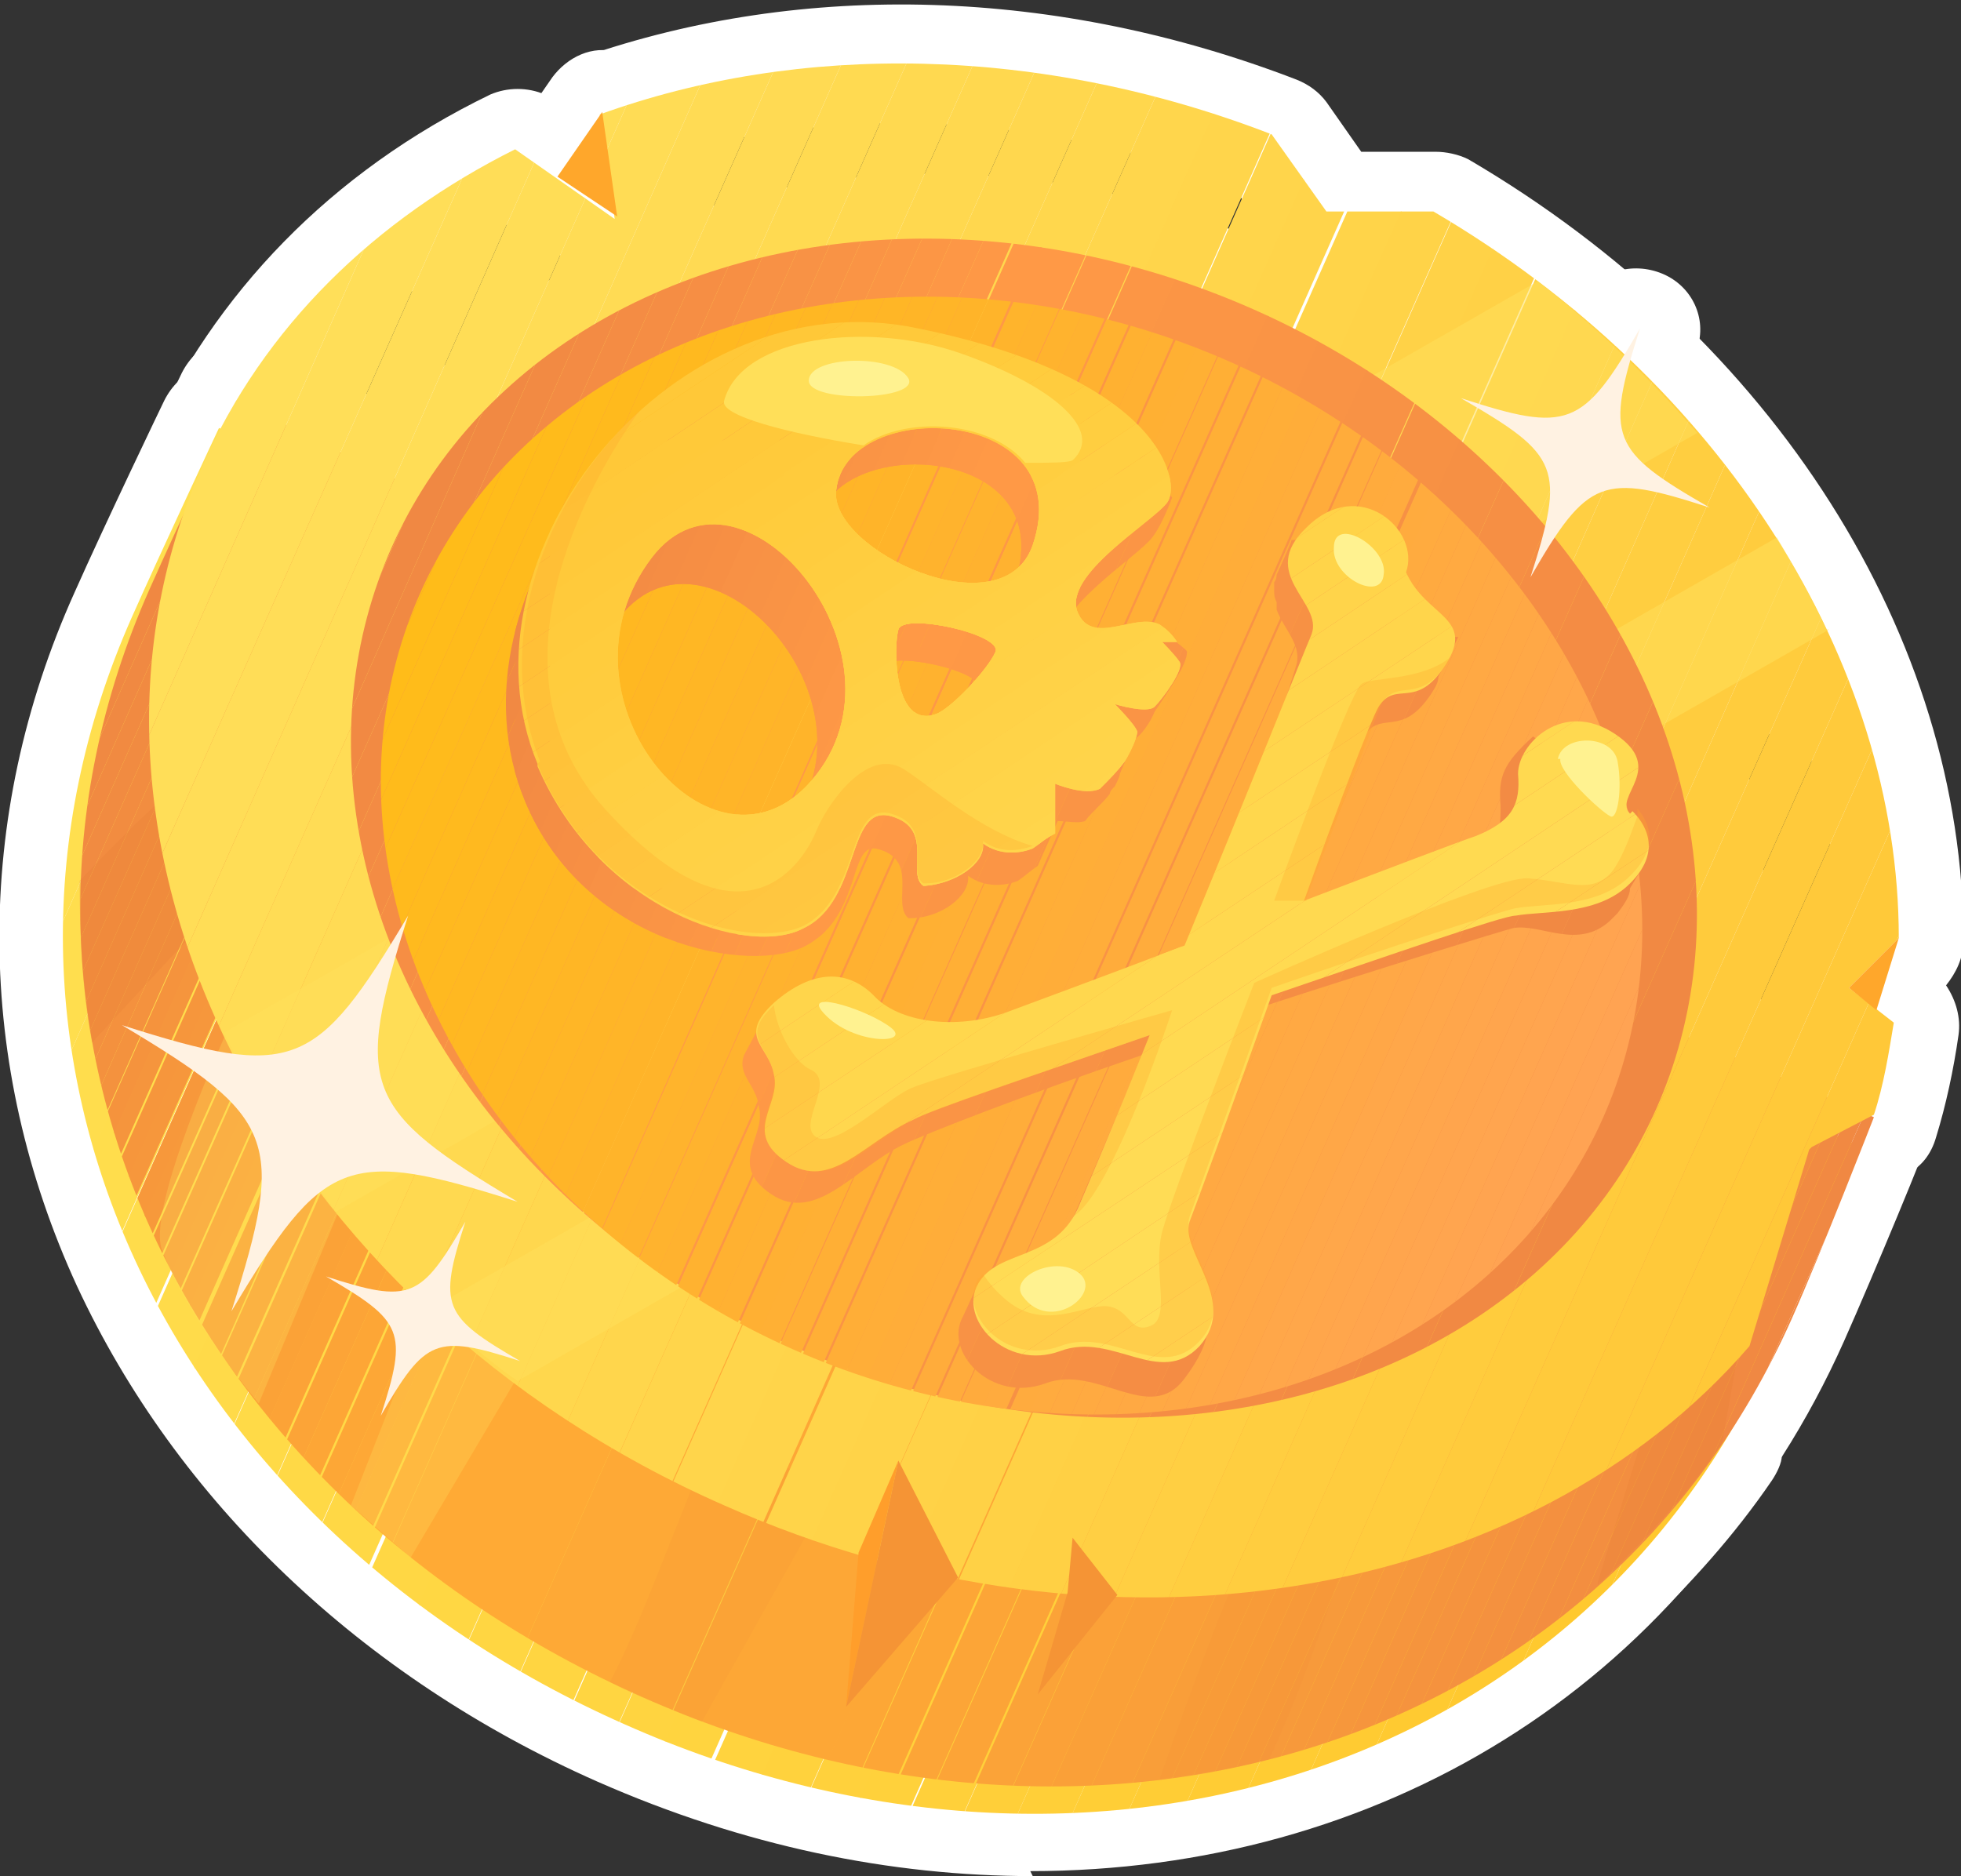 <svg xmlns="http://www.w3.org/2000/svg" xmlns:xlink="http://www.w3.org/1999/xlink" viewBox="0 0 78.8 75.4"><rect x="0" y="0" width="78.8" height="75.4" fill="#333333" stroke="none"/><defs><style>      .cls-1 {        fill: none;      }      .cls-2 {        fill: #ffb230;      }      .cls-3 {        fill: #ffbc1a;      }      .cls-4 {        fill: #f89b3a;      }      .cls-5 {        fill: #ffb22f;      }      .cls-6 {        fill: #ffa944;      }      .cls-7 {        fill: #ffcd3f;      }      .cls-8 {        fill: #fb9545;      }      .cls-9 {        fill: #ffdb4a;      }      .cls-10 {        fill: #fa9f38;      }      .cls-11 {        fill: #ffb724;      }      .cls-12 {        fill: #f99d39;      }      .cls-13 {        fill: #ffd146;      }      .cls-14 {        fill: #f4903f;      }      .cls-15 {        fill: #ffd348;      }      .cls-16 {        fill: #ffd743;      }      .cls-17 {        fill: #ffa64b;      }      .cls-18 {        fill: #ffc838;      }      .cls-19 {        fill: #ffa352;      }      .cls-20 {        opacity: .3;      }      .cls-20, .cls-21, .cls-22 {        mix-blend-mode: color-dodge;      }      .cls-20, .cls-21, .cls-23, .cls-24, .cls-25, .cls-26 {        isolation: isolate;      }      .cls-21 {        opacity: .8;      }      .cls-27 {        fill: #ffdf4f;      }      .cls-28 {        fill: #f68f44;      }      .cls-29 {        fill: #fba338;      }      .cls-30 {        fill: #f38b44;      }      .cls-31 {        fill: #ffce40;      }      .cls-32 {        fill: #ffb821;      }      .cls-33 {        fill: #ffde4e;      }      .cls-34 {        fill: #f3903f;      }      .cls-35 {        fill: #ffd44a;      }      .cls-36 {        fill: #ffd03a;      }      .cls-37 {        fill: #f08842;      }      .cls-38 {        fill: #ffca3b;      }      .cls-39 {        fill: #ffa353;      }      .cls-40 {        fill: #ffa64c;      }      .cls-41 {        fill: #ffb920;      }      .cls-42 {        fill: #f28d40;      }      .cls-43 {        fill: #ffdf59;      }      .cls-44 {        fill: #ffae38;      }      .cls-45 {        fill: #ffd145;      }      .cls-46 {        fill: #ffd541;      }      .cls-47 {        fill: #f28d41;      }      .cls-48 {        fill: #fa9445;      }      .cls-49 {        fill: #ffaf36;      }      .cls-50 {        fill: #f79a3b;      }      .cls-51 {        fill: #f5933d;      }      .cls-52 {        fill: #f5943d;      }      .cls-53 {        fill: #fea935;      }      .cls-54 {        fill: #ffb723;      }      .cls-55 {        fill: #f38e40;      }      .cls-56 {        fill: #ffba1d;      }      .cls-57 {        fill: #ffc92f;      }      .cls-58 {        fill: #fea836;      }      .cls-59 {        fill: #ffd64c;      }      .cls-60 {        fill: #ffb42c;      }      .cls-61 {        fill: #ffcf42;      }      .cls-62 {        fill: #ffa747;      }      .cls-63 {        fill: #fba138;      }      .cls-64 {        fill: #ffb32e;      }      .cls-65 {        fill: #ffce36;      }      .cls-66 {        fill: #ffaf35;      }      .cls-67 {        fill: #f38e3f;      }      .cls-68 {        fill: #ffd946;      }      .cls-69 {        fill: #ffb528;      }      .cls-70 {        fill: #ffaa40;      }      .cls-71 {        fill: #ffc930;      }      .cls-22 {        opacity: .7;      }      .cls-72 {        fill: #ffab3f;      }      .cls-73 {        fill: #ffcf43;      }      .cls-74 {        fill: #ffa450;      }      .cls-75 {        fill: #ffb527;      }      .cls-76 {        fill: #ffb626;      }      .cls-77 {        fill: #ffad3a;      }      .cls-78 {        fill: #ffa451;      }      .cls-79 {        fill: #f5933e;      }      .cls-80 {        fill: #ffbc19;      }      .cls-81 {        fill: #ffd449;      }      .cls-82 {        fill: #ffd845;      }      .cls-83 {        fill: #fda736;      }      .cls-84 {        fill: #ffd13c;      }      .cls-85 {        fill: #ffde58;      }      .cls-86 {        clip-path: url(#clippath-1);      }      .cls-87 {        clip-path: url(#clippath-3);      }      .cls-88 {        clip-path: url(#clippath-4);      }      .cls-89 {        clip-path: url(#clippath-2);      }      .cls-90 {        clip-path: url(#clippath-7);      }      .cls-91 {        clip-path: url(#clippath-6);      }      .cls-92 {        clip-path: url(#clippath-5);      }      .cls-93 {        fill: #faa038;      }      .cls-94 {        fill: #ffb32d;      }      .cls-95 {        fill: #f89145;      }      .cls-96 {        fill: #ffad39;      }      .cls-97 {        fill: #f7993b;      }      .cls-98 {        fill: #f68e44;      }      .cls-99 {        fill: #f99345;      }      .cls-100 {        fill: #f7983b;      }      .cls-101 {        fill: #ffdd57;      }      .cls-102 {        fill: #fff;      }      .cls-103 {        fill: #f48c44;      }      .cls-104 {        fill: #ffcd35;      }      .cls-105 {        fill: #ffaa41;      }      .cls-106 {        fill: #fda636;      }      .cls-107 {        fill: #ffdd4d;      }      .cls-108 {        fill: #f5953d;      }      .cls-109 {        fill: #fc9645;      }      .cls-110 {        fill: #ffdb54;      }      .cls-111 {        fill: #ffd74d;      }      .cls-112 {        fill: #ffa943;      }      .cls-113 {        fill: #f4923e;      }      .cls-114 {        fill: #f6973c;      }      .cls-115 {        fill: #f28c41;      }      .cls-116 {        fill: #ffac3c;      }      .cls-117 {        fill: #fca537;      }      .cls-118 {        fill: #ffda47;      }      .cls-119 {        fill: #f79144;      }      .cls-120 {        fill: #f89c3a;      }      .cls-121 {        fill: #ffd044;      }      .cls-122 {        fill: #ffd74e;      }      .cls-123 {        fill: #ffd23d;      }      .cls-124 {        fill: #ffab3e;      }      .cls-125 {        fill: #f28c40;      }      .cls-126 {        fill: #ffa72b;      }      .cls-127 {        fill: #ffc939;      }      .cls-128 {        fill: #fff290;      }      .cls-129 {        fill: #f18a42;      }      .cls-130 {        fill: #fea936;      }      .cls-131 {        fill: #f38f3f;      }      .cls-132 {        fill: #f4913f;      }      .cls-133 {        fill: #ffcf39;      }      .cls-134 {        fill: #ffab3d;      }      .cls-135 {        fill: #ffb91f;      }      .cls-136 {        fill: #ffd13b;      }      .cls-137 {        fill: #ffa942;      }      .cls-138 {        fill: #fba237;      }      .cls-139 {        fill: #ffb033;      }      .cls-140 {        fill: #f59435;      }      .cls-141 {        fill: #f08942;      }      .cls-142 {        fill: #ffcb32;      }      .cls-143 {        fill: #ffcc34;      }      .cls-144 {        fill: #ffd642;      }      .cls-145 {        fill: #ffa74a;      }      .cls-146 {        fill: #ffda51;      }      .cls-147 {        fill: #ffcf38;      }      .cls-148 {        fill: #ffb625;      }      .cls-149 {        fill: #f69044;      }      .cls-150 {        fill: #ffa749;      }      .cls-24 {        opacity: .1;      }      .cls-24, .cls-25, .cls-26 {        mix-blend-mode: multiply;      }      .cls-25 {        opacity: .3;      }      .cls-26 {        opacity: .3;      }      .cls-151 {        fill: #ffcb3c;      }      .cls-152 {        fill: #fc3;      }      .cls-153 {        fill: #ffdd56;      }      .cls-154 {        fill: #ffaa35;      }      .cls-155 {        fill: #ffbb1c;      }      .cls-156 {        fill: #ffb42a;      }      .cls-157 {        fill: #ffb131;      }      .cls-158 {        fill: #ffb034;      }      .cls-159 {        fill: #ffd950;      }      .cls-160 {        fill: #ff9946;      }      .cls-161 {        fill: #f18a41;      }      .cls-162 {        fill: #e87e35;      }      .cls-163 {        fill: #ffa54e;      }      .cls-164 {        fill: #fff2e2;      }      .cls-165 {        fill: #ffa54d;      }      .cls-166 {        fill: #ffbb1b;      }      .cls-167 {        fill: #fca337;      }      .cls-168 {        fill: #f28a43;      }      .cls-169 {        fill: #ffd54b;      }      .cls-170 {        fill: #f6953d;      }      .cls-171 {        fill: #ffd84f;      }      .cls-172 {        fill: #ffcc3d;      }      .cls-173 {        fill: #f58d44;      }      .cls-174 {        fill: #ffd33e;      }      .cls-175 {        fill: #fa9f39;      }      .cls-176 {        fill: #f38f40;      }      .cls-177 {        fill: #ffdc4b;      }      .cls-178 {        fill: #f18b41;      }      .cls-179 {        fill: #f89245;      }      .cls-180 {        fill: #ffba1e;      }      .cls-181 {        fill: #ffb429;      }      .cls-182 {        fill: #ffa54f;      }      .cls-183 {        fill: #f99e39;      }      .cls-184 {        fill: #ffda53;      }      .cls-185 {        fill: #f7983c;      }      .cls-186 {        fill: #f78f44;      }      .cls-187 {        fill: #ffd744;      }      .cls-188 {        fill: #f18943;      }      .cls-189 {        fill: #ffda49;      }      .cls-190 {        fill: #ffdc55;      }      .cls-191 {        fill: #ffb822;      }      .cls-192 {        fill: #ffcc3e;      }      .cls-193 {        fill: #ffdd4c;      }      .cls-194 {        fill: #ffac3b;      }      .cls-195 {        fill: #f4913e;      }      .cls-196 {        fill: #f5923e;      }      .cls-197 {        fill: #ffd440;      }      .cls-198 {        fill: #f18942;      }      .cls-199 {        fill: #ffca31;      }      .cls-200 {        fill: #ffc93a;      }      .cls-201 {        clip-path: url(#clippath);      }      .cls-202 {        fill: #fe9846;      }      .cls-203 {        fill: #ffb132;      }      .cls-204 {        fill: #f08843;      }      .cls-205 {        fill: #f6963c;      }      .cls-206 {        fill: #ff9e2b;      }      .cls-207 {        fill: #fd9746;      }      .cls-208 {        fill: #ffd247;      }      .cls-209 {        fill: #ffa846;      }      .cls-210 {        fill: #ffc82e;      }      .cls-211 {        fill: #ffae37;      }      .cls-212 {        fill: #ffd43f;      }      .cls-213 {        fill: #ffa845;      }      .cls-214 {        fill: #fca437;      }    </style><clipPath id="clippath"><path class="cls-1" d="M8.8,17.2s-2.3,4.9-3.5,7.6c-7.8,17.6,1.5,36.4,19.8,44.5,18.2,8.1,38.5,2.3,46.2-15.2,1.2-2.7,3.3-8.1,3.3-8.1C53.2,36.6,29.7,27.7,8.8,17.2Z"></path></clipPath><clipPath id="clippath-1"><path class="cls-1" d="M9.5,16.1s-2.3,4.9-3.5,7.6c-7.8,17.6,1.5,36.4,19.8,44.5,18.2,8.1,38.4,2.3,46.2-15.2,1.2-2.7,3.3-8.1,3.3-8.1C53.9,35.5,30.4,26.6,9.5,16.1Z"></path></clipPath><clipPath id="clippath-2"><path class="cls-1" d="M72.8,46.1l2.5-1.3c.4-1.2.6-2.5.8-3.7l-1.8-1.4,2-2c0-11.1-7.1-22.4-18.7-29.2h-4.3l-2.2-3.1c-9.3-3.6-19-3.7-27-.8l.6,4.2-4-2.8c-5.6,2.8-10.1,7.1-12.6,12.8-6.6,15,2.8,33.7,21,41.7,15.5,6.9,32.4,3.8,41.2-6.4l2.4-7.9h0Z"></path></clipPath><clipPath id="clippath-3"><ellipse class="cls-1" cx="41.2" cy="33.2" rx="22.8" ry="27.8" transform="translate(-5.9 57.5) rotate(-66.1)"></ellipse></clipPath><clipPath id="clippath-4"><ellipse class="cls-1" cx="40.7" cy="34.3" rx="21.7" ry="26" transform="translate(-7.2 57.7) rotate(-66.1)"></ellipse></clipPath><clipPath id="clippath-5"><path class="cls-1" d="M47.2,25.8s-1-.6-1.1-.8h0c0,0-.3,1.5-.3,1.5-1-.3-2.5.9-3.1-.5-.6-1.4,3-3.6,3.6-4.4.4-.5.8-1.6.8-1.6l-1.2-1.9-.3.9c-1.2-1.5-3.9-3.2-9.2-4.3-9.8-2-18.8,9.1-15.3,17.5,2.4,5.8,9.1,7,11.3,5.8,2.2-1.2,1.7-4.1,2.8-3.9,1.8.4.6,2.2,1.3,2.8,0,0,0,0,.1,0,1.2,0,2.4-.9,2.3-1.7.7.5,1.5.4,2,.2.3-.2.5-.4.8-.6l.8-1.8c.4,0,.8.1,1.1,0,.3-.4.7-.7,1-1.1,0-.1.1-.2.2-.3.1-.2.2-.4.2-.5l.6-1.4s0,0,0,0c.2-.1.6-.6.8-1.1h0c.6-.9,1.3-1.9,1.3-2.4,0-.1-.5-.4-.5-.5h0ZM31.3,33.6c-4,4.1-10.6-3.3-6.4-8.8,3.6-4.6,11.2,3.8,6.4,8.8ZM34.1,23.3c-1-.4-1.4-1.5-1.1-2.5,0,0,0-.2,0-.2,1.2-3.1,9.2-2.6,7.9,2.4h0c0,.4-.1.6-.3.8-.1.2-.3.5-.5.6-.6.5-1.5.7-2.3.6-.6,0-1.1-.3-1.7-.5-.7-.3-1.3-.8-2-1.1h0ZM36.9,30.2c-1.7.6-1.8-2.7-1.5-3.4s4.3.2,3.9.9-1.8,2.3-2.4,2.5h0Z"></path></clipPath><clipPath id="clippath-6"><path class="cls-1" d="M66.1,34.6l-.9-1.4-.5.5c-.1-.7-1.2-2.9-3.1-4.1-1.2,1.1-1.4,1.6-1.3,2.8,0,1.2-.1,1.9-1.6,2.4-.6.2-3.5,1.3-6.9,2.6,1.5-3.9,2.8-7.3,3-7.8.7-1.1,1.5.1,2.7-1.7.2-.3.3-.5.3-.7l.8-1.6h-1.7c0-.1,0,0,0,0-.4-.3-.8-.7-1.1-1.3.5-1.4-1.1-3.1-2.8-2.6h-1.1c0,.1-.6,1.4-.6,1.4,0,0,0,.2-.1.3h0c0,.1,0,.2,0,.3,0,.2,0,.3.1.5,0,.1,0,.2,0,.3.3.8,1,1.4.8,2.2-.2.7-2,6.3-4.3,12.1-3.4,1.3-7.1,2.8-7.9,3.1-2,.7-4.3.4-5.3-.7-.6-.7-1.5-1-2.5-.6l-1.4.3-.8,1.5c-.3.8.5,1.2.6,2.1.3,1.2-1.3,2.3.5,3.5,1.8,1.2,3.4-1.1,5.3-2,.8-.4,4.9-2,9.6-3.6-1.4,3.4-2.9,6.8-3.2,7.5-.4.9-1.2,1.3-1.9,1.7h-1.5s-.6,1.3-.6,1.3c-.8,1.4,1.1,3.5,3.3,2.7,2.1-.8,4.2,1.7,5.6-.2,2.5-3.3-.8-3.7-.4-4.9.2-.6,1.8-5.5,3.4-10,4.9-1.6,9.8-3.1,10.2-3.2,1.1-.2,2.6.9,3.9-.3.1-.1.2-.2.3-.3.3-.4.5-.7.5-1l.6-1h0Z"></path></clipPath><clipPath id="clippath-7"><path class="cls-1" d="M65.6,32.6c.7.7,1.1,1.8-.2,3-1.3,1.2-3.4,1-4.5,1.2-.5,0-4.8,1.5-9.8,3.2-1.6,4.5-3.1,8.6-3.3,9.1-.4,1.2,2,3.2.4,5-1.6,1.7-3.5-.6-5.6.2-2.2.8-4.1-1.3-3.3-2.7s3-.9,4-3c.3-.7,1.5-3.5,2.9-7-4.6,1.6-8.8,3-9.5,3.4-2,.9-3.3,2.9-5.1,1.7-1.8-1.2-.2-2.3-.5-3.5-.2-1.2-1.5-1.5,0-2.9,1.6-1.4,3-1.3,4-.3,1,1.1,3.3,1.4,5.3.7.8-.3,3.8-1.4,7.2-2.7,2.4-5.8,4.8-11.8,5.1-12.5.5-1.3-2.2-2.4-.2-4.3,2.1-2.1,4.6.1,4,1.8.8,1.8,2.8,1.8,1.6,3.7-1.2,1.9-2,.6-2.7,1.7-.3.5-1.6,3.9-3,7.8,3.4-1.3,6.3-2.4,6.9-2.6,1.5-.6,1.8-1.3,1.7-2.5,0-1.2,1.8-3,3.9-1.6,2.1,1.4-.1,2.5.6,3.2h0ZM21.6,30.7c-3.5-8.4,5.5-19.6,15.3-17.5,9.8,2,10.6,6.2,10,7-.6.8-4.2,2.9-3.6,4.4.6,1.4,2.3,0,3.3.5.3.2.5.4.7.7h-.6s.5.5.7.8c.2.3-.7,1.5-1,1.8-.3.3-1.6-.1-1.6-.1,0,0,.8.8.9,1.1,0,.2-.2.7-.5,1.2-.3.4-.6.7-1,1.1-.6.3-1.8-.2-1.8-.2v2c-.4.2-.6.4-.9.6-.5.2-1.3.3-2-.2.1.8-1.1,1.6-2.3,1.7,0,0,0,0-.1,0-.7-.5.5-2.3-1.3-2.8-1.8-.5-1.2,3.4-3.5,4.5-2.2,1.2-8.2-.7-10.7-6.5h0ZM41.5,21.9c1.9-5.6-7.5-6-7.9-2.2-.3,2.4,6.7,5.7,7.9,2.2ZM37.6,28.7c.6-.2,2.1-1.8,2.4-2.5.3-.7-3.7-1.6-3.9-.9s-.2,4,1.5,3.4ZM32.4,31.6c4.8-5-2.6-13.9-6.2-9.2-4.2,5.5,2.2,13.3,6.2,9.2Z"></path></clipPath></defs><g><g id="Layer_1"><g class="cls-23"><g><g><path class="cls-102" d="M41.5,75.4c-5.7,0-11.6-1.2-17.5-3.8-9.5-4.2-16.9-11.3-20.9-19.9-4.1-8.9-4.2-18.8-.1-27.9,1.2-2.7,3.5-7.5,3.6-7.7.3-.6.8-1.1,1.4-1.3.6-.2,1.3-.2,1.9.1,13.8,6.9,29,13.2,43.6,19.3,7.3,3,14.9,6.2,22,9.3,1.2.5,1.8,2,1.3,3.2,0,.2-2.2,5.5-3.4,8.2-5.8,13-18.1,20.3-32,20.3ZM10,20.6c-.8,1.6-1.8,3.8-2.4,5.2-3.4,7.7-3.4,16.1.1,23.7,3.5,7.5,10,13.7,18.4,17.4,17.5,7.8,36,1.8,42.9-14,.7-1.5,1.7-4,2.4-5.8-6.5-2.8-13.2-5.6-19.7-8.3-13.9-5.8-28.3-11.8-41.7-18.4Z"></path><path class="cls-102" d="M42.2,74.3c-5.7,0-11.6-1.2-17.5-3.8-9.5-4.2-16.9-11.3-20.9-19.9C-.3,41.6-.3,31.7,3.7,22.7c1.2-2.7,3.5-7.5,3.6-7.7.3-.6.8-1.1,1.4-1.3.6-.2,1.3-.2,1.9.1,13.8,6.9,29,13.3,43.6,19.4,7.3,3,14.9,6.2,22,9.3,1.2.5,1.8,2,1.3,3.2,0,.2-2.2,5.5-3.4,8.2-5.8,13-18.1,20.3-32,20.3ZM10.7,19.5c-.8,1.6-1.8,3.8-2.4,5.2-3.4,7.7-3.4,16.1.1,23.7,3.5,7.5,10,13.7,18.4,17.4,17.5,7.8,36,1.8,42.9-14,.7-1.5,1.7-4,2.4-5.8-6.5-2.8-13.2-5.6-19.7-8.3-13.9-5.8-28.3-11.8-41.7-18.4Z"></path><path class="cls-102" d="M16.5,65.1c-.6,0-1.2-.2-1.6-.6l-2.5-2.1c-.8-.7-1.1-1.8-.7-2.8l3.2-7.9c.3-.7.9-1.3,1.7-1.5.8-.2,1.6,0,2.2.5l3.5,2.9c.9.8,1.2,2.1.6,3.2l-4.1,7.1c-.4.6-1,1.1-1.8,1.2-.1,0-.3,0-.4,0Z"></path><path class="cls-102" d="M10.3,58.9c-.7,0-1.4-.3-1.9-.9-.3-.4-3.2-3.9-4.4-7-.2-.6-.9-2.6,2.7-10.6.4-.8,1.2-1.4,2.1-1.5.9,0,1.8.4,2.3,1.2l4.4,7c.5.7.7,1.6.3,2.5l-3.2,7.7c-.3.8-1.1,1.4-1.9,1.5-.1,0-.3,0-.4,0ZM8.8,49.6c.2.6.5,1.2.9,1.8l1-2.4-1.2-1.9c-.4,1.2-.6,2.1-.7,2.6ZM8.8,49.7h0Z"></path><path class="cls-102" d="M64.2,66.2c-1,0-2-.6-2.3-1.6-.2-.6-.2-1.2,0-1.8l4.5-14.5c.3-1,1.3-1.8,2.4-1.8h2c.7,0,1.4.3,1.9.9.5.6.7,1.3.5,2.1l-1.6,9c0,.3-.2.7-.4,1-1.5,2.2-3.3,4.2-5.2,6-.5.5-1.1.8-1.8.8Z"></path><path class="cls-102" d="M46.6,74c-.7,0-1.3-.3-1.8-.7-.7-.7-.9-1.7-.6-2.6,0,0,0-.1,0-.2,3.8-10.9,4.3-11.1,5.5-11.5.2,0,.8-.3,4.6-.8.9-.1,1.7.2,2.3.9.6.7.7,1.5.5,2.4,0,.3-2.1,6.8-3.9,10.4-.3.7-.9,1.1-1.6,1.3-1.4.4-2.9.6-4.4.8-.2,0-.4,0-.6,0Z"></path><path class="cls-102" d="M28.1,71.7c-.3,0-.6,0-.9-.2-2.2-.9-3.4-1.4-4-1.7-1.2-.7-1.6-2.2-.9-3.4.6-1.2,1.5-3.4,2.3-5.4,1.8-4.5,2.2-5.5,3.8-5.8,0,0,0,0,.1,0,.7-.1,1.9-.2,6.2,2.8,1.1.7,1.4,2.2.7,3.3l-5.1,9.1c-.5.8-1.3,1.3-2.2,1.3ZM28.5,60.1h0Z"></path><path class="cls-102" d="M3.7,44.4c-.2,0-.5,0-.7-.1-.9-.3-1.6-1-1.8-2-.4-2.3-.6-4.6-.5-6.9,0-.6.3-1.2.7-1.6,5.2-5.5,6.4-5.8,7.7-5.7.9,0,1.6.6,2,1.3.8,1.4,1.2,4.1,1.3,5.6,0,.7-.2,1.4-.7,1.9l-6.2,6.7c-.5.5-1.1.8-1.8.8Z"></path><path class="cls-102" d="M46.2,66.7c-6,0-12.2-1.3-18.1-3.9-9.3-4.1-16.8-11-21-19.4-4.3-8.6-4.7-17.7-1.2-25.6,2.7-6,7.4-10.9,13.8-14,.7-.3,1.5-.3,2.2,0,.2-.7.8-1.3,1.5-1.5,8.9-3.1,19.1-2.8,28.7.9.5.2.9.5,1.2.9l1.4,2h3c.4,0,.9.1,1.3.3,12.3,7.2,19.9,19.2,19.9,31.4,0,.7-.3,1.3-.7,1.8h0c.4.6.6,1.3.5,2-.2,1.4-.5,2.8-.9,4.1-.2.7-.6,1.2-1.2,1.5l-1.6.8-2.1,6.9c-.1.3-.3.6-.5.9-6.2,7.2-15.7,11-26,11ZM20.6,8.9c-4.6,2.6-8.1,6.3-10.1,10.9-2.9,6.5-2.5,14.1,1.1,21.3,3.7,7.4,10.3,13.4,18.6,17.1,14,6.2,29.6,4,37.9-5.4l2.3-7.4c.2-.7.8-1.3,1.4-1.6l1.4-.7c0-.3.1-.6.2-1l-.6-.4c-.6-.4-.9-1.1-1-1.8,0-.7.2-1.4.7-1.9l1.3-1.3c-.4-9.9-6.8-19.6-16.9-25.7h-3.6c-.8,0-1.6-.4-2.1-1.1l-1.7-2.5c-7.6-2.8-15.5-3.2-22.6-1.2l.3,2.1c.1,1-.3,2-1.2,2.5-.8.5-1.9.5-2.7,0l-2.8-1.9Z"></path><g><path class="cls-102" d="M20.7,58c-.5,0-1.1-.2-1.5-.5-1.4-1-2.6-2-3.7-3.1-.6-.5-.9-1.3-.8-2.1,0-.8.6-1.5,1.2-1.9l54.1-31c1.2-.7,2.6-.3,3.4.8.8,1.2,1.5,2.5,2.1,3.9.3.5.4,1,.3,1.6-.1.8-.6,1.4-1.2,1.8l-52.7,30.2c-.4.2-.8.3-1.2.3Z"></path><path class="cls-102" d="M13.6,51.2c-.7,0-1.5-.3-1.9-.9-1.9-2.4-3.6-5-4.9-7.7-.6-1.2-.1-2.6,1-3.2L60.6,9.1c.4-.2.8-.3,1.2-.3h0c.5,0,1.1.2,1.5.5,2.6,1.9,4.9,4.1,6.8,6.5.5.6.7,1.3.6,2s-.6,1.4-1.2,1.7L14.8,50.8c-.4.2-.8.3-1.2.3ZM12.3,42.5c.6,1,1.2,2,1.9,2.9l50.1-28.7c-.9-.9-1.8-1.7-2.7-2.5L12.3,42.5Z"></path></g><path class="cls-102" d="M45.1,59.5c-4.7,0-9.6-1-14.1-3.1-15.3-6.8-23.1-22.7-17.4-35.4,2.8-6.3,8.3-10.8,15.6-12.9,7.1-2,15-1.3,22.4,2,7.3,3.2,13.2,8.7,16.5,15.2,3.4,6.8,3.7,13.9,1,20.2-2.8,6.3-8.3,10.8-15.6,12.9-2.6.7-5.4,1.1-8.2,1.1ZM37.3,12c-2.4,0-4.7.3-6.9.9-5.8,1.6-10.2,5.2-12.4,10.1h0c-4.5,10.3,2.1,23.2,14.9,28.8,6.3,2.8,13,3.4,19,1.7,5.8-1.6,10.2-5.2,12.4-10.1,2.2-4.9,1.9-10.5-.8-15.9-2.8-5.6-7.8-10.1-14-12.9-3.9-1.7-8.1-2.6-12.1-2.6ZM15.8,22h0,0Z"></path><path class="cls-102" d="M44.1,59.2c-4.3,0-8.8-.9-13.1-2.8-6.9-3-12.4-8.2-15.5-14.4-3.2-6.4-3.4-13.2-.8-19.2h0c5.4-12.2,21.5-16.9,35.8-10.6,6.9,3,12.4,8.2,15.5,14.4,3.2,6.4,3.4,13.2.8,19.2-3.8,8.5-12.7,13.4-22.7,13.4ZM19.3,24.8h0c-2,4.6-1.8,9.9.7,15,2.6,5.2,7.2,9.5,13,12.1,11.8,5.2,24.9,1.6,29.2-8,2-4.6,1.8-9.9-.7-15-2.6-5.2-7.2-9.5-13-12.1-11.8-5.2-24.9-1.6-29.2,8Z"></path></g><g><path class="cls-102" d="M30.2,40.9c-1.3,0-2.7-.3-4.1-.8-3.4-1.2-6-3.7-7.4-7-2-4.7-.9-10.5,2.9-15,3.9-4.8,9.7-7,15.2-5.9,3.7.8,6.7,1.9,8.7,3.4.9,0,1.8.3,2.4,1.1l1.2,1.9c.4.6.5,1.4.3,2.1-.2.5-.6,1.6-1.2,2.4,0,0,0,0,0,.1.2.1.3.2.5.3.2.1.4.3.6.5.4.4,1,1,1,2,0,1.1-.5,2-1.2,3.1-.1.2-.3.5-.4.7,0,.2-.2.3-.3.4-.2.3-.4.6-.7.9l-.4.8c0,.1-.2.4-.3.7-.1.2-.2.4-.3.5,0,0-.1.2-.2.3-.3.4-.7.8-1,1.2-.2.2-.5.4-.7.5-.2,0-.4.2-.5.2v.3c-.3.4-.5.7-.8.9-.3.2-.6.5-.9.7-.2.1-.5.3-.7.4-.6.2-1.1.3-1.7.3-.9.8-2.1,1.2-3.3,1.3-.4,0-.8,0-1.1-.2-.1,0-.3-.1-.5-.2-.4.5-.9.9-1.6,1.3-.9.5-2,.7-3.2.7ZM36.3,35.7s0,0,0,0c0,0,0,0,0,0ZM31.3,33.6h0,0ZM37.5,32.6c.1.1.2.2.3.4.6-.3,1.3-.3,1.9,0l.4-.8c.4-.9,1.3-1.5,2.3-1.5,0,0,0,0,0,0,0,0,0,0,0,0,0-.1,0-.2.1-.3l.5-1.1c-.5,0-1-.2-1.4-.5,0,0,0,0,0,.1-.4.7-2.2,3.2-3.8,3.7,0,0-.1,0-.2,0,0,0,0,0-.1,0ZM27.4,26c-.1,0-.3,0-.6.4-1.6,2.1-.5,4.4.6,5.3,1.2,1,1.8.4,2.1.2.8-.8,1-1.9.6-3.1-.5-1.5-1.7-2.6-2.6-2.7,0,0-.1,0-.2,0ZM36.9,28.2c0,.1,0,.2.1.3.2-.1.3-.3.4-.5-.2-.1-.4-.2-.6-.3v.4ZM35.8,27.9h0ZM48.2,23.7s0,0,0,0c0,0,0,0,0,0ZM48,23.4c0,0,.1.2.2.3,0-.1-.1-.2-.2-.3,0,0,0,0,0,0ZM35.8,21.3c.3.2.5.3.8.4.2.1.5.3.7.4.5.2.7.3.8.3.2,0,.3,0,.4,0,0,0,0-.1,0-.2.2-.6,0-.7-.3-.9-.8-.4-1.8-.3-2.4-.1ZM27.4,21c.3,0,.7,0,1,0,.7.1,1.4.4,2,.7,0-.5,0-1.1.1-1.6,0-.2.1-.4.2-.6.5-1.2,1.4-2.1,2.6-2.7-3.4.2-6.2,2.2-8,4.3,0,0-.1.1-.2.2.7-.3,1.5-.5,2.3-.5ZM43.4,20.5c0,0,0,.1,0,.2,0,0,0,0,0,0,0,0,0,0,0,0,0,0,0,0,0,0Z"></path><path class="cls-102" d="M46.2,58.6c-.9,0-1.8-.3-2.3-.4-.3-.1-1-.3-1.2-.3-2.1.7-4.4.1-5.8-1.5-1.1-1.4-1.4-3.2-.6-4.6l.6-1.3c.4-.9,1.4-1.5,2.4-1.4h.9c.1,0,.1,0,.2-.2.1-.3.5-1.1,1-2.2-2.1.8-3.6,1.4-4,1.6-.4.2-.8.5-1.3.9-1.3,1-3.8,2.8-6.5,1-2.7-1.8-1.9-4.3-1.7-5.1,0,0,0,0,0,0,0,0,0,0,0,0-.3-.5-1.1-1.8-.4-3.5,0,0,0-.1,0-.2l.8-1.4c.4-.7,1-1.1,1.7-1.2l1.3-.2c1.8-.5,3.6,0,4.9,1.4.3.2,1.5.4,2.6,0,.3-.1,1.3-.5,2.4-1,1.3-.5,2.8-1.1,4.4-1.7,1.8-4.5,3.2-8.8,3.7-10.3-.2-.3-.4-.6-.5-1-.1-.3-.2-.6-.2-.9h0c0,0,0-.2,0-.3,0-.3,0-.6,0-.8,0-.1,0-.4.1-.7,0,0,0-.1,0-.2,0,0,0-.2.1-.3,0,0,0-.2.1-.3l.6-1.2c.4-.8,1.1-1.3,2-1.4h1c1.6-.5,3.3,0,4.5,1.2.7.7,1.1,1.6,1.3,2.5h.4c.8,0,1.6.5,2,1.2.4.7.5,1.6.1,2.3l-.3.6c.8-.3,1.7-.3,2.4.2,1.4.9,2.4,2.2,3.1,3.4.5.2.9.5,1.1,1l.9,1.4c.3.4.4.9.4,1.3h0c0,.5-.1.9-.4,1.3l-.4.6c-.2.6-.5,1.2-1,1.7,0,0,0,0,0,0-.1.2-.3.3-.5.5-1.8,1.6-3.8,1.2-4.8,1-.1,0-.3,0-.4,0-.8.2-4.5,1.4-8.7,2.8-1.1,3.1-2.1,6.2-2.6,7.7.9,1,2.3,3.3-.3,6.6-1,1.3-2.2,1.7-3.3,1.7ZM43.4,53c.8,0,1.5.3,2,.5.1,0,.3,0,.4.1,0,0,0-.1,0-.2,0,0,0,0,0,0-.3-.3-.9-1-1.2-1.9-.4.7-.8,1.2-1.3,1.5ZM32.7,43.2c.1.3.2.5.3.9,0,.4.1.8,0,1.2,0,0,0,0,.1,0,.4-.3.8-.6,1.3-.9-.6-.3-1.2-.7-1.6-1.1,0,0,0,0,0,0ZM62.4,35s0,0,0,0,0,0,0,0c0,0,0-.1,0-.2,0,0,0,.1,0,.1ZM56.8,31.6c-.1.3-.3.8-.6,1.6l1.7-.6s0,0,0,0c0-.5,0-1,0-1.4-.4.2-.8.3-1.1.4ZM49.7,26.1s0,0,0,0h0Z"></path><path class="cls-102" d="M46.8,57.2c-.9,0-1.7-.2-2.2-.4-.4-.1-1-.3-1.2-.2-2.1.7-4.4.1-5.8-1.5-1.2-1.4-1.4-3.3-.5-4.8.8-1.4,2.1-1.9,2.9-2.2.8-.3.9-.4,1-.6.1-.3.4-.9.8-1.8-3.1,1.1-3.8,1.4-4,1.5-.4.2-.8.5-1.3.8-1.3.9-3.7,2.5-6.3.7-2.7-1.8-1.9-4.3-1.7-5.1,0,0,0,0,0,0,0,0,0,0,0,0-.8-1.3-.9-2.6-.2-3.8-.4,0-.8-.2-1.2-.4-3.5-1.3-6.4-4.1-7.9-7.7,0-.1,0-.3-.1-.4-1.8-4.7-.6-10.3,3.1-14.7,3.9-4.8,9.8-7,15.2-5.9,8.7,1.8,11.1,5.3,11.8,7.2.5,1.4.4,2.8-.4,3.8-.3.4-.7.7-1.2,1.1.9.4,1.5,1.1,1.9,2.1.1.3.2.7.1,1.1,0,.1,0,.2,0,.3.2-.5.3-.9.5-1.2-.5-.9-1.9-3.3.7-5.8,1.8-1.7,4.2-2,6.1-.8,1.4.9,2.2,2.3,2.2,3.8,0,0,.2.1.3.2,1.6,1.4,2.1,3,1.3,4.7,0,0,0,0,.1,0,1.7-1,3.7-.9,5.4.2,1,.7,2.6,2.2,1.8,4.6.4.7.5,1.4.5,2.1,0,.9-.3,2.2-1.7,3.4-1.6,1.4-3.6,1.6-4.9,1.7-.3,0-.5,0-.7,0-.4.1-3.7,1.2-8.4,2.7-1.4,3.7-2.3,6.5-2.7,7.5,0,.1.1.3.2.4.5,1.1,1.7,3.7-.4,6-1,1.1-2.2,1.4-3.2,1.4ZM44,51.6c.8,0,1.4.3,2,.4,0,0,0,0,0-.1-.2-.5-.5-1.1-.6-1.8-.4.6-.8,1.1-1.3,1.5ZM50.2,49.8s0,0,0,0c0,0,0,0,0,0ZM33.3,41.8c.1.3.2.6.3.9.1.5,0,.9,0,1.3,0,0,0,0,0,0,.4-.3.9-.7,1.5-1-.7-.3-1.3-.7-1.8-1.2,0,0,0,0-.1,0ZM36.7,38c.1,0,.2.2.3.3.3.2,1.5.4,2.6,0,.7-.2,3.3-1.2,6.2-2.3,1-2.3,1.8-4.5,2.6-6.3-.1.1-.2.3-.3.4-.1.7-.5,1.3-.8,1.9,0,.1-.1.2-.2.3-.3.4-.7.8-1.1,1.2-.2.2-.4.4-.7.5-.2.1-.4.2-.6.2-.1.5-.4.9-.8,1.2-.3.2-.6.5-.9.7-.2.1-.4.3-.7.4-.6.2-1.1.3-1.7.3-.9.8-2.1,1.2-3.3,1.3-.2,0-.4,0-.5,0ZM63.9,34.4h0,0ZM63.2,33.4c-.1.2-.2.5-.4.7.2,0,.5-.1.6-.2,0-.1-.2-.3-.3-.5ZM57.5,30.2c-.1.3-.3.9-.7,1.7.9-.3,1.5-.6,1.7-.7h0c0-.5,0-1.1.2-1.6-.5.3-.9.5-1.3.5ZM38,31.2c.1.1.3.3.4.4.5-.2,1-.2,1.4-.2h0c0-.9.5-1.6,1.2-2,.4-.2.8-.4,1.2-.4-.2-.6-.1-1.2.1-1.7,0,0,0,0,0,0,0,0,0,0,0,.1-.4.9-2.3,3.2-3.8,3.7-.1,0-.2,0-.3,0ZM58.9,31h0ZM67.4,30.8s0,0,0,0c0,0,0,0,0,0ZM28.7,23.6c-.1,0-.2,0-.5.3-1.7,2.2-.6,4.7.6,5.8,1,.9,1.5.4,1.8.1h0c1.1-1.1,1-2.5.7-3.4-.5-1.7-1.8-2.7-2.5-2.8,0,0,0,0-.1,0ZM37.5,26.3c0,.3.1.6.2.8.2-.1.3-.3.4-.5-.2-.1-.4-.2-.7-.3ZM55.3,25.5h0s0,0,0,0c0,0,0,0,0,0ZM39.1,21.1h0ZM36.4,19.8c.7.6,2.1,1.1,2.8,1,.2-.6,0-.7-.3-.8-.8-.4-1.9-.4-2.5-.2ZM44.1,19c0,.1,0,.2,0,.3,0,0,0,0,.1,0,0,0,0,0,0,0,0,0-.1-.1-.2-.2ZM28.7,18.6c.3,0,.6,0,1,0,.5,0,1,.2,1.5.5.3-1.6,1.3-2.9,2.8-3.7-2.9.2-5.5,1.7-7.2,3.5.6-.2,1.3-.4,1.9-.4Z"></path><path class="cls-102" d="M51.2,38.7c-.8,0-1.5-.4-2-1-.5-.7-.6-1.6-.3-2.3,3.3-8.9,3.7-9.3,4.3-9.8.7-.5,1.4-.6,2.1-.7.4,0,1.2-.2,1.5-.3.9-.8,2.3-.7,3.2,0,.9.8,1.1,2.1.6,3.1h0c0,.2,0,.3-.1.3-.9,1.4-2,2-2.9,2.2-.4,1-1.3,3.3-2.6,6.9-.4.9-1.2,1.6-2.2,1.6h-1.3c0,0,0,0-.1,0Z"></path><g><path class="cls-102" d="M46.8,57.2c-.9,0-1.7-.2-2.2-.4-.4-.1-1-.3-1.1-.2-2.1.8-4.4.1-5.8-1.5-1.2-1.4-1.4-3.3-.5-4.8.1-.2.2-.4.4-.6.5-.6,1.4-1,2.2-.9.8.1,1.6.6,1.9,1.4h0s0,0,.2.2c.1,0,.1.1.9,0,.3,0,.7-.2,1.2-.2,0-.4,0-.8.2-1.2.4-1.7,3.2-8.9,3.7-10.4.2-.6.7-1.1,1.3-1.4,10.1-4.5,11.7-4.4,12.2-4.4.5,0,.9,0,1.3.2,0,0,.2,0,.2,0,0-.2.2-.5.3-.8.1-.4.3-.8.6-1.1.8-.8,2.1-1,3.1-.4.3.2.6.5.8.8,1.4,1.9,1.1,4.4-.9,6.1-1.6,1.4-3.6,1.6-4.9,1.7-.3,0-.5,0-.7,0-.4.1-3.4,1.1-8.3,2.7-1.4,3.7-2.3,6.5-2.7,7.5,0,.1.1.3.2.4.5,1.1,1.7,3.7-.5,6-1,1.1-2.2,1.4-3.2,1.4ZM50.2,49.2h0ZM62.7,33.4s0,0,0,0c0,0,0,0,0,0Z"></path><path class="cls-102" d="M43.1,51.5c-.7,0-1.3-.3-1.8-.8-.8-.8-.9-2.1-.3-3.1h0c.1-.4.4-1,.7-1.8-2.5.9-3.7,1.3-4,1.5-.4.2-.8.5-1.2.8-1.3.9-3.7,2.5-6.3.7-2.7-1.8-1.9-4.3-1.7-5.1h0c0,0,0-.1,0-.1-1.1-1.8-.8-3.5.8-5,.7-.6,1.7-.8,2.6-.5.9.3,1.5,1.2,1.6,2.1,0,.2.2.5.3.7.4.2.8.5,1.1,1,.3-.2.6-.3.9-.5,1-.3,8.9-2.7,10.5-3.1.9-.3,1.8,0,2.5.7.6.7.9,1.6.6,2.5-1.8,5.6-3.5,8.8-5.1,9.8-.4.2-.8.3-1.2.3Z"></path></g><path class="cls-102" d="M30.6,40.1c-1.1,0-2.3-.2-3.5-.7-3.5-1.3-6.3-4-7.8-7.5,0,0,0,0,0-.1-2.3-5.4-.4-12.2,4.6-16.9.9-.9,2.4-.9,3.3,0,1,.8,1.1,2.3.4,3.3-1.4,1.9-5.5,8.6-1.6,12.9,1.9,2.1,3.2,2.6,3.6,2.5.3,0,.6-.6.7-.8.3-.9,1.6-3.4,3.9-4.1,1.1-.4,2.3-.3,3.3.3.3.2.7.5,1.2.8,1,.7,2.3,1.6,3.4,2,1.1.3,1.8,1.3,1.8,2.4,0,1.1-.7,2.1-1.7,2.4-.5.2-1.1.2-1.5.2-.9.8-2.1,1.2-3.3,1.3-.4,0-.8,0-1.1-.2-.2,0-.4-.2-.6-.3,0,0,0,0,0,0-.5.8-1.1,1.5-2.1,2-.8.4-1.7.6-2.8.6Z"></path><path class="cls-102" d="M41.9,21.1c-.3,0-.5,0-.8,0-.7,0-1.4-.4-1.8-.9-.5-.6-2.4-.7-3.1-.2-.6.4-1.3.5-2,.4-5.5-.9-6.5-1.8-7-2.6-.4-.7-.6-1.4-.4-2.2.3-1,.9-2.3,2.8-3.3,2.5-1.4,6.5-1.5,9.9-.3,2.7.9,6,2.6,6.5,5.2.2,1.3-.2,2.5-1.2,3.3-.7.6-1.6.8-2.8.8Z"></path><path class="cls-102" d="M34.6,18.4c-1.1,0-2.1-.2-2.7-.4-1.5-.6-1.9-1.9-1.9-2.8,0-.6.3-2.4,2.9-3,1.7-.4,4.6-.2,5.8,1.8.6,1.1.5,2.3-.3,3.2-.8.9-2.3,1.2-3.7,1.2ZM34.5,13.9c-.1.1-.2.3-.3.5-.3.6-.2,1.4.1,1.9,0,.1.1.2.2.3.2-.3.5-.7.5-1.2h0c0-.7-.2-1.2-.5-1.6ZM32.5,15.3h0,0Z"></path><path class="cls-102" d="M55.2,26.1c0,0-.1,0-.2,0-1.8-.1-3.9-1.9-3.8-4.2h0c0-1.2.6-2.1,1.6-2.6,1.1-.5,2.4-.4,3.5.4,1.3.9,2,2.3,1.9,3.7-.2,1.6-1.4,2.7-3,2.7ZM55.2,21.1c-1,0-1.9.8-2,1.7,0,.5.2.9.3,1,.2.1.8.3,1.6,0,.8-.4,1.1-1.1,1.1-1.7h-2.5c0,0,2.5,0,2.5,0,0-.9-.6-.9-.9-.9,0,0,0,0-.1,0Z"></path><path class="cls-102" d="M64.7,35.3c-.4,0-.8-.1-1.2-.3,0,0-3.7-2.3-3.3-4.9,0,0,0,0,0,0,.3-1.7,1.9-2.9,3.7-2.8,1.9,0,3.4,1.3,3.6,3.1.4,3.4-.8,4.2-1.3,4.5-.4.3-1,.5-1.5.5ZM62.6,31.5c.2.5.7.8,1.1.8h0c.5,0,1.2-.6,1.3-1.4l-1.6-.2c-.4.2-.7.6-.9.9ZM63.5,30.6l1.5.2c0-.2,0-.4,0-.5-.5,0-1,0-1.4.2,0,0,0,0-.1,0Z"></path><path class="cls-102" d="M42.2,55.1c-1.2,0-2.3-.5-3.1-1.5-1-1.2-.9-2.9.2-4,1.3-1.3,3.9-1.8,5.6-.4.9.7,1.3,1.9,1.1,3.1-.3,1.3-1.5,2.4-2.9,2.8-.3,0-.6.1-.9.1ZM42.2,50.1c0,0-.2,0-.2,0-.5.1-.7.6-.8,1-.2.7.1,1.5.7,1.9.6.5.9.2,1.1,0,.7-.7.7-1.9.1-2.6-.2-.2-.5-.4-.8-.4ZM43,50.5h0,0Z"></path><path class="cls-102" d="M35.5,44.3c-1.5,0-3.3-.7-4.4-2.1,0,0,0,0,0,0-1-1.3-.7-2.8,0-3.6,2.1-2.2,6.2.8,6.2.8.9.7,1.3,1.8,1.1,2.8-.2,1-1,1.8-2.1,2-.3,0-.6,0-.9,0ZM35.1,39.4c-.5.1-1.2.6-1.5,1.4-.3.7-.2,1.4,0,1.9.4-.1,1-.5,1.3-1.1.5-.8.4-1.7,0-2.3Z"></path></g><path class="cls-102" d="M34,71.1c-.1,0-.2,0-.4,0-1.3-.2-2.2-1.4-2.1-2.7l.5-6.2c0-.3,0-.6.2-.8l1.7-3.8c.5-1.2,1.8-1.8,3.1-1.4,1.2.4,1.9,1.7,1.7,2.9l-2.1,9.9c-.3,1.2-1.3,2-2.4,2Z"></path><path class="cls-102" d="M34,71.1c-.4,0-.8,0-1.1-.3-1-.5-1.6-1.6-1.3-2.8l2.1-9.9c.2-1,1.1-1.8,2.1-2,1.1-.1,2.1.4,2.5,1.4l2.4,4.7c.5.9.3,2-.4,2.8l-4.5,5.2c-.5.6-1.2.9-1.9.9Z"></path><path class="cls-102" d="M41.7,70.6c-.4,0-.8,0-1.2-.3-1.1-.6-1.6-1.8-1.2-2.9l1.2-3.9.2-2c0-1,.8-1.9,1.8-2.2,1-.3,2.1,0,2.7.9l1.7,2.3c.7.9.6,2.1,0,3l-3.2,4c-.5.6-1.2,1-2,1Z"></path><path class="cls-102" d="M61.5,25.7c-.3,0-.7,0-1-.2-1.2-.5-1.8-1.8-1.4-3,.2-.6.7-2.3.6-2.7-.2-.3-1.8-1.2-2.3-1.5-1.1-.6-1.5-2-1-3.2.5-1.2,1.8-1.8,3-1.4.6.2,2.3.7,2.7.6.3-.2,1.2-1.8,1.5-2.3.6-1.1,2-1.5,3.2-1,1.2.5,1.8,1.8,1.4,3-.2.6-.7,2.3-.6,2.7.2.3,1.8,1.2,2.3,1.5,1.1.6,1.5,2,1,3.2-.5,1.2-1.8,1.8-3,1.4-.6-.2-2.3-.7-2.7-.6-.3.2-1.2,1.8-1.5,2.3-.5.8-1.3,1.2-2.2,1.2Z"></path><path class="cls-102" d="M9.3,55.2c-.3,0-.7,0-1-.2-1.2-.5-1.8-1.8-1.4-3,.7-2.3,1.3-4.4,1-5.3-.3-.9-2.2-2-4.3-3.3-1.1-.6-1.5-2-1-3.2s1.8-1.8,3-1.4c2.3.7,4.4,1.3,5.3,1,.9-.3,2-2.2,3.3-4.3.6-1.1,2-1.5,3.2-1,1.2.5,1.8,1.8,1.4,3-.7,2.3-1.3,4.4-1,5.3.3.9,2.2,2,4.3,3.3,1.1.6,1.5,2,1,3.2s-1.8,1.8-3,1.4c-2.3-.7-4.4-1.3-5.3-1-.9.3-2,2.2-3.3,4.3-.5.8-1.3,1.2-2.2,1.2ZM12.5,44.6c0,.1.1.3.2.4.1,0,.3-.1.4-.2,0-.1-.1-.3-.2-.4-.1,0-.3.1-.4.2Z"></path><path class="cls-102" d="M15.3,59.4c-.3,0-.7,0-1-.2-1.2-.5-1.8-1.8-1.4-3,.1-.3.4-1.3.5-1.7-.4-.3-1.2-.8-1.5-1-1.1-.6-1.5-2-1-3.2.5-1.2,1.8-1.8,3-1.4.3.1,1.3.4,1.7.5.3-.4.8-1.2,1-1.5.6-1.1,2-1.5,3.2-1s1.8,1.8,1.4,3c-.1.3-.4,1.3-.5,1.7.4.3,1.2.8,1.5,1,1.1.6,1.5,2,1,3.2-.5,1.2-1.8,1.8-3,1.4-.3-.1-1.3-.4-1.7-.5-.3.4-.8,1.2-1,1.5-.5.8-1.3,1.2-2.2,1.2Z"></path><path class="cls-102" d="M24.8,11.2c-.5,0-1-.1-1.4-.4l-2.4-1.6c-.5-.4-.9-1-1-1.6-.1-.7,0-1.3.4-1.9l1.8-2.6c.6-.8,1.6-1.3,2.6-1,1,.2,1.8,1.1,1.9,2.1l.6,4.2c.1,1-.3,2-1.2,2.5-.4.2-.9.4-1.3.4Z"></path><path class="cls-102" d="M75.4,43.1c-.5,0-1.1-.2-1.5-.5l-1.2-.9c-.6-.4-.9-1.1-1-1.8s.2-1.4.7-1.9l2-2c.8-.8,2.1-1,3-.4,1,.6,1.5,1.8,1.1,2.9l-.8,2.9c-.2.8-.8,1.4-1.6,1.7-.3,0-.5.1-.8.1Z"></path></g><g><g><g class="cls-201"><polygon class="cls-27" points="8.6 17.2 -2.5 42.4 -2.5 17.2 8.6 17.2"></polygon><polygon class="cls-27" points="11.3 17.2 -2.5 48.4 -2.5 42.4 8.6 17.2 11.3 17.2"></polygon><polygon class="cls-33" points="13.9 17.2 -2.5 54.4 -2.5 48.4 11.3 17.2 13.9 17.2"></polygon><polygon class="cls-107" points="14.7 17.2 16.2 18 -2.1 59.5 -2.5 59.3 -2.5 54.4 13.9 17.2 14.7 17.2"></polygon><rect class="cls-193" x="-14.5" y="38" width="45.4" height="2.4" transform="translate(-31 30.8) rotate(-66.1)"></rect><rect class="cls-177" x="-12.3" y="39" width="45.4" height="2.4" transform="translate(-30.6 33.4) rotate(-66.1)"></rect><rect class="cls-9" x="-10.1" y="40" width="45.4" height="2.4" transform="translate(-30.1 36) rotate(-66.1)"></rect><rect class="cls-189" x="-7.9" y="40.9" width="45.4" height="2.4" transform="translate(-29.7 38.6) rotate(-66.1)"></rect><rect class="cls-118" x="-5.7" y="41.9" width="45.4" height="2.4" transform="translate(-29.3 41.2) rotate(-66.1)"></rect><rect class="cls-68" x="-3.5" y="42.9" width="45.4" height="2.4" transform="translate(-28.9 43.8) rotate(-66.1)"></rect><rect class="cls-82" x="-1.2" y="43.9" width="45.4" height="2.4" transform="translate(-28.5 46.4) rotate(-66.1)"></rect><rect class="cls-187" x="1" y="44.9" width="45.4" height="2.4" transform="translate(-28 49.1) rotate(-66.1)"></rect><rect class="cls-16" x="3.2" y="45.8" width="45.4" height="2.4" transform="translate(-27.6 51.7) rotate(-66.1)"></rect><rect class="cls-144" x="5.4" y="46.8" width="45.4" height="2.4" transform="translate(-27.2 54.3) rotate(-66.1)"></rect><rect class="cls-46" x="7.6" y="47.8" width="45.4" height="2.4" transform="translate(-26.8 56.9) rotate(-66.1)"></rect><rect class="cls-46" x="9.6" y="48.9" width="45.4" height="2" transform="translate(-26.4 59.3) rotate(-66.1)"></rect><rect class="cls-197" x="11.5" y="49.7" width="45.4" height="2" transform="translate(-26 61.4) rotate(-66.1)"></rect><rect class="cls-212" x="13.3" y="50.5" width="45.4" height="2" transform="translate(-25.7 63.6) rotate(-66.1)"></rect><rect class="cls-174" x="15.2" y="51.4" width="45.4" height="2" transform="translate(-25.3 65.8) rotate(-66.1)"></rect><rect class="cls-123" x="17" y="52.2" width="45.4" height="2" transform="translate(-25 68) rotate(-66.1)"></rect><rect class="cls-84" x="18.9" y="53" width="45.4" height="2" transform="translate(-24.6 70.1) rotate(-66.1)"></rect><rect class="cls-136" x="20.7" y="53.8" width="45.4" height="2" transform="translate(-24.3 72.3) rotate(-66.1)"></rect><rect class="cls-36" x="22.5" y="54.6" width="45.4" height="2" transform="translate(-23.9 74.5) rotate(-66.1)"></rect><polygon class="cls-133" points="55.4 35.3 57.2 36.1 38.9 77.4 38.3 77.4 37 76.8 55.4 35.3"></polygon><polygon class="cls-147" points="57.2 36.1 59 36.9 41.1 77.4 38.9 77.4 57.2 36.1"></polygon><polygon class="cls-65" points="59 36.9 60.9 37.7 43.3 77.4 41.1 77.4 59 36.9"></polygon><polygon class="cls-104" points="60.9 37.7 62.7 38.5 45.5 77.4 43.3 77.4 60.9 37.7"></polygon><polygon class="cls-143" points="62.7 38.5 64.6 39.4 47.7 77.4 45.5 77.4 62.7 38.5"></polygon><polygon class="cls-152" points="64.6 39.4 66.4 40.2 49.9 77.4 47.7 77.4 64.6 39.4"></polygon><polygon class="cls-142" points="66.4 40.2 68.2 41 52.1 77.4 49.9 77.4 66.4 40.2"></polygon><polygon class="cls-199" points="68.2 41 70.1 41.8 54.3 77.4 52.1 77.4 68.2 41"></polygon><polygon class="cls-71" points="70.1 41.8 71.9 42.6 56.5 77.4 54.3 77.4 70.1 41.8"></polygon><polygon class="cls-57" points="71.9 42.6 73.8 43.4 58.7 77.4 56.5 77.4 71.9 42.6"></polygon><polygon class="cls-210" points="73.8 43.4 74.6 43.8 74.6 46.6 60.9 77.4 58.7 77.4 73.8 43.4"></polygon><polygon class="cls-210" points="60.9 77.4 74.6 46.6 74.6 77.4 60.9 77.4"></polygon></g><g class="cls-86"><polygon class="cls-204" points="9.3 16.1 -1.8 41.3 -1.8 16.1 9.3 16.1"></polygon><rect class="cls-204" x="-10" y="28.7" width="27.5" transform="translate(-24 20.5) rotate(-66.1)"></rect><rect class="cls-37" x="-10" y="28.7" width="27.5" transform="translate(-24 20.5) rotate(-66.1)"></rect><polygon class="cls-37" points="10 16.1 -1.8 42.8 -1.8 41.3 9.3 16.1 10 16.1"></polygon><polygon class="cls-141" points="10.7 16.1 -1.8 44.4 -1.8 42.8 10 16.1 10.7 16.1"></polygon><polygon class="cls-161" points="11.4 16.1 -1.8 45.9 -1.8 44.4 10.7 16.1 11.4 16.1"></polygon><polygon class="cls-178" points="12.1 16.1 -1.8 47.5 -1.8 45.9 11.4 16.1 12.1 16.1"></polygon><polygon class="cls-125" points="12.8 16.1 -1.8 49.1 -1.8 47.5 12.1 16.1 12.8 16.1"></polygon><polygon class="cls-42" points="13.5 16.1 -1.8 50.6 -1.8 49.1 12.8 16.1 13.5 16.1"></polygon><polygon class="cls-67" points="14.1 16.1 -1.8 52.2 -1.8 50.6 13.5 16.1 14.1 16.1"></polygon><polygon class="cls-131" points="14.8 16.1 -1.8 53.7 -1.8 52.2 14.1 16.1 14.8 16.1"></polygon><polygon class="cls-34" points="15.4 16.1 15.5 16.2 -1.8 55.3 -1.8 53.7 14.8 16.1 15.4 16.1"></polygon><polygon class="cls-195" points="15.5 16.2 16.1 16.4 -1.8 56.9 -1.8 55.3 15.5 16.2"></polygon><polygon class="cls-113" points="16.1 16.4 16.7 16.7 -1.7 58.2 -1.8 58.2 -1.8 56.9 16.1 16.4"></polygon><rect class="cls-51" x="-15" y="37.3" width="45.4" height=".6" transform="translate(-29.7 29.4) rotate(-66.1)"></rect><rect class="cls-108" x="-14.4" y="37.5" width="45.4" height=".6" transform="translate(-29.6 30.1) rotate(-66.1)"></rect><rect class="cls-205" x="-13.8" y="37.8" width="45.4" height=".6" transform="translate(-29.5 30.8) rotate(-66.1)"></rect><rect class="cls-114" x="-13.2" y="38" width="45.4" height=".6" transform="translate(-29.4 31.5) rotate(-66.1)"></rect><rect class="cls-100" x="-12.6" y="38.3" width="45.4" height=".6" transform="translate(-29.3 32.2) rotate(-66.1)"></rect><rect class="cls-97" x="-12.1" y="38.5" width="45.4" height=".6" transform="translate(-29.2 32.8) rotate(-66.1)"></rect><rect class="cls-50" x="-11.5" y="38.8" width="45.4" height=".6" transform="translate(-29.1 33.5) rotate(-66.1)"></rect><rect class="cls-4" x="-10.9" y="39.1" width="45.4" height=".6" transform="translate(-29 34.2) rotate(-66.1)"></rect><rect class="cls-120" x="-10.3" y="39.3" width="45.4" height=".6" transform="translate(-28.9 34.9) rotate(-66.1)"></rect><rect class="cls-12" x="-9.8" y="39.6" width="45.4" height=".6" transform="translate(-28.8 35.6) rotate(-66.1)"></rect><rect class="cls-183" x="-9.2" y="39.8" width="45.4" height=".6" transform="translate(-28.7 36.2) rotate(-66.1)"></rect><rect class="cls-10" x="-8.6" y="40.1" width="45.4" height=".6" transform="translate(-28.5 36.9) rotate(-66.1)"></rect><rect class="cls-93" x="-8" y="40.3" width="45.4" height=".6" transform="translate(-28.4 37.6) rotate(-66.1)"></rect><rect class="cls-93" x="-7.3" y="40.5" width="45.4" height=".9" transform="translate(-28.3 38.5) rotate(-66.1)"></rect><rect class="cls-63" x="-6.4" y="40.9" width="45.4" height=".9" transform="translate(-28.1 39.5) rotate(-66.1)"></rect><rect class="cls-138" x="-5.6" y="41.3" width="45.4" height=".9" transform="translate(-28 40.5) rotate(-66.1)"></rect><rect class="cls-167" x="-4.7" y="41.6" width="45.4" height=".9" transform="translate(-27.8 41.5) rotate(-66.1)"></rect><rect class="cls-214" x="-3.9" y="42" width="45.4" height=".9" transform="translate(-27.6 42.5) rotate(-66.1)"></rect><rect class="cls-106" x="-3" y="42.4" width="45.4" height=".9" transform="translate(-27.5 43.5) rotate(-66.1)"></rect><rect class="cls-83" x="-2.2" y="42.8" width="45.4" height=".9" transform="translate(-27.3 44.5) rotate(-66.1)"></rect><rect class="cls-58" x="-1.3" y="43.2" width="45.4" height=".9" transform="translate(-27.2 45.5) rotate(-66.1)"></rect><rect class="cls-53" x="-.4" y="43.5" width="45.4" height=".9" transform="translate(-27 46.5) rotate(-66.1)"></rect><rect class="cls-154" x=".4" y="43.9" width="45.4" height=".9" transform="translate(-26.8 47.5) rotate(-66.1)"></rect><rect class="cls-154" x="3.8" y="42.6" width="45.4" height="6.5" transform="translate(-26.2 51.6) rotate(-66.1)"></rect><rect class="cls-130" x="9.8" y="45.3" width="45.4" height="6.5" transform="translate(-25.1 58.5) rotate(-66.1)"></rect><rect class="cls-83" x="15.7" y="47.9" width="45.4" height="6.5" transform="translate(-23.9 65.5) rotate(-66.1)"></rect><rect class="cls-83" x="19.3" y="52" width="45.4" height="1.4" transform="translate(-23.2 69.8) rotate(-66.1)"></rect><rect class="cls-106" x="20.6" y="52.6" width="45.4" height="1.4" transform="translate(-23 71.4) rotate(-66.1)"></rect><rect class="cls-117" x="22" y="53.2" width="45.4" height="1.4" transform="translate(-22.7 72.9) rotate(-66.1)"></rect><rect class="cls-214" x="23.3" y="53.8" width="45.4" height="1.4" transform="translate(-22.5 74.5) rotate(-66.1)"></rect><rect class="cls-29" x="24.6" y="54.4" width="45.4" height="1.4" transform="translate(-22.2 76) rotate(-66.1)"></rect><polygon class="cls-63" points="57.2 34.6 58.5 35.2 40.3 76.2 39 76.2 38.8 76.1 57.2 34.6"></polygon><polygon class="cls-93" points="58.5 35.2 59.8 35.8 41.9 76.2 40.3 76.2 58.5 35.2"></polygon><polygon class="cls-175" points="59.8 35.8 61.1 36.4 43.5 76.2 41.9 76.2 59.8 35.8"></polygon><polygon class="cls-183" points="61.1 36.4 62.4 37 45 76.2 43.5 76.2 61.1 36.4"></polygon><polygon class="cls-183" points="62.4 37 63.1 37.3 45.8 76.2 45 76.2 62.4 37"></polygon><polygon class="cls-12" points="63.1 37.3 63.8 37.6 46.6 76.2 45.8 76.2 63.1 37.3"></polygon><polygon class="cls-120" points="63.8 37.6 64.4 37.9 47.4 76.2 46.6 76.2 63.8 37.6"></polygon><polygon class="cls-4" points="64.4 37.9 65.1 38.1 48.2 76.2 47.4 76.2 64.4 37.9"></polygon><polygon class="cls-50" points="65.1 38.1 65.7 38.4 49 76.2 48.2 76.2 65.1 38.1"></polygon><polygon class="cls-97" points="65.7 38.4 66.4 38.7 49.8 76.2 49 76.2 65.7 38.4"></polygon><polygon class="cls-185" points="66.4 38.7 67.1 39 50.6 76.2 49.8 76.2 66.4 38.7"></polygon><polygon class="cls-114" points="67.1 39 67.7 39.3 51.4 76.2 50.6 76.2 67.1 39"></polygon><polygon class="cls-170" points="67.7 39.3 68.4 39.6 52.2 76.2 51.4 76.2 67.7 39.3"></polygon><polygon class="cls-52" points="68.4 39.6 69 39.9 52.9 76.2 52.2 76.2 68.4 39.6"></polygon><polygon class="cls-79" points="69 39.9 69.7 40.2 53.7 76.2 52.9 76.2 69 39.9"></polygon><polygon class="cls-196" points="69.7 40.2 70.4 40.5 54.5 76.2 53.7 76.2 69.7 40.2"></polygon><polygon class="cls-132" points="70.4 40.5 71 40.8 55.3 76.2 54.5 76.2 70.4 40.5"></polygon><polygon class="cls-14" points="71 40.8 71.7 41.1 56.1 76.2 55.3 76.2 71 40.8"></polygon><polygon class="cls-176" points="71.7 41.1 72.3 41.4 56.9 76.2 56.1 76.2 71.7 41.1"></polygon><polygon class="cls-55" points="72.3 41.4 73 41.7 57.7 76.2 56.9 76.2 72.3 41.4"></polygon><polygon class="cls-55" points="73 41.7 73.6 41.9 58.3 76.2 57.7 76.2 73 41.7"></polygon><polygon class="cls-47" points="73.6 41.9 74.1 42.1 59 76.2 58.3 76.2 73.6 41.9"></polygon><polygon class="cls-115" points="74.1 42.1 74.7 42.4 59.7 76.2 59 76.2 74.1 42.1"></polygon><polygon class="cls-129" points="74.7 42.4 75.2 42.6 60.3 76.2 59.7 76.2 74.7 42.4"></polygon><polygon class="cls-198" points="75.2 42.6 75.3 42.7 75.3 43.9 61 76.2 60.3 76.2 75.2 42.6"></polygon><polygon class="cls-204" points="75.3 45.4 61.6 76.2 61 76.2 75.3 43.9 75.3 45.4"></polygon><polygon class="cls-204" points="61.6 76.2 75.3 45.4 75.3 76.2 61.6 76.2"></polygon></g><g class="cls-20"><polygon class="cls-43" points="16.5 62.6 20.7 55.5 17.2 52.6 14.1 60.5 16.5 62.6"></polygon></g><g class="cls-20"><path class="cls-43" d="M13.6,48.7l-3.2,7.7s-2.9-3.4-3.9-6.2c-.6-1.7,2.6-8.7,2.6-8.7l4.5,7.2h0Z"></path></g><g class="cls-25"><path class="cls-162" d="M64.2,63.7c1.8-1.7,3.5-3.5,5-5.7l1.6-9h-2.1l-4.5,14.6h0Z"></path></g><g class="cls-24"><path class="cls-162" d="M46.6,71.5c1.5-.2,2.9-.4,4.4-.8,1.7-3.5,3.7-10.1,3.7-10.1,0,0-3.5.5-4,.7-.5.2-3.2,7.6-4.1,10.2h0Z"></path></g><g class="cls-24"><path class="cls-162" d="M28.9,57.6c-.5.1-2.9,7.3-4.4,10,.7.4,2.7,1.2,3.7,1.6l5.1-9.1s-3.6-2.6-4.4-2.4h0Z"></path></g><g class="cls-25"><path class="cls-162" d="M3.2,35.5c0,2.2.1,4.3.5,6.4l6.2-6.7s-.3-3.5-.9-4.6c-.4-.7-3.7,2.6-5.8,4.8Z"></path></g><g class="cls-89"><polygon class="cls-43" points="15.7 1.7 1.5 33.7 1.5 1.7 15.7 1.7"></polygon><polygon class="cls-43" points="18.3 1.7 1.5 39.7 1.5 33.7 15.7 1.7 18.3 1.7"></polygon><polygon class="cls-85" points="21 1.7 1.5 45.6 1.5 39.7 18.3 1.7 21 1.7"></polygon><polygon class="cls-101" points="23.6 1.7 2 50.6 1.5 50.4 1.5 45.6 21 1.7 23.6 1.7"></polygon><polygon class="cls-153" points="26.3 1.7 4.2 51.6 2 50.6 23.6 1.7 26.3 1.7"></polygon><polygon class="cls-190" points="28.9 1.7 6.4 52.6 4.2 51.6 26.3 1.7 28.9 1.7"></polygon><polygon class="cls-110" points="31.6 1.7 8.6 53.5 6.4 52.6 28.9 1.7 31.6 1.7"></polygon><polygon class="cls-184" points="34.2 1.7 10.8 54.5 8.6 53.5 31.6 1.7 34.2 1.7"></polygon><polygon class="cls-146" points="36.8 1.7 13 55.5 10.8 54.5 34.2 1.7 36.8 1.7"></polygon><polygon class="cls-159" points="39.5 1.7 15.2 56.5 13 55.5 36.8 1.7 39.5 1.7"></polygon><polygon class="cls-171" points="42.1 1.7 17.4 57.4 15.2 56.5 39.5 1.7 42.1 1.7"></polygon><polygon class="cls-122" points="44.8 1.7 19.6 58.4 17.4 57.4 42.1 1.7 44.8 1.7"></polygon><polygon class="cls-111" points="47.4 1.7 21.8 59.4 19.6 58.4 44.8 1.7 47.4 1.7"></polygon><polygon class="cls-59" points="47.8 1.7 49.7 2.5 24 60.4 21.8 59.4 47.4 1.7 47.8 1.7"></polygon><rect class="cls-169" x="6.3" y="30.7" width="63.3" height="2.4" transform="translate(-6.6 53.7) rotate(-66.1)"></rect><rect class="cls-169" x="8.3" y="31.8" width="63.3" height="2" transform="translate(-6.2 56.1) rotate(-66.1)"></rect><rect class="cls-35" x="10.2" y="32.6" width="63.3" height="2" transform="translate(-5.9 58.3) rotate(-66.1)"></rect><rect class="cls-81" x="12" y="33.5" width="63.3" height="2" transform="translate(-5.5 60.4) rotate(-66.1)"></rect><rect class="cls-15" x="13.8" y="34.3" width="63.3" height="2" transform="translate(-5.2 62.6) rotate(-66.1)"></rect><rect class="cls-208" x="15.7" y="35.1" width="63.3" height="2" transform="translate(-4.8 64.7) rotate(-66.1)"></rect><rect class="cls-13" x="17.5" y="35.9" width="63.3" height="2" transform="translate(-4.5 66.9) rotate(-66.1)"></rect><rect class="cls-45" x="19.4" y="36.7" width="63.3" height="2" transform="translate(-4.1 69.1) rotate(-66.1)"></rect><polygon class="cls-121" points="64.7 9.2 66.6 10 41.2 67.3 39.7 67.3 39.1 67.1 64.7 9.2"></polygon><polygon class="cls-73" points="66.6 10 68.4 10.8 43.4 67.3 41.2 67.3 66.6 10"></polygon><polygon class="cls-61" points="68.4 10.8 70.2 11.6 45.6 67.3 43.4 67.3 68.4 10.8"></polygon><polygon class="cls-31" points="70.2 11.6 72.1 12.4 47.8 67.3 45.6 67.3 70.2 11.6"></polygon><polygon class="cls-7" points="72.1 12.4 73.9 13.3 50 67.3 47.8 67.3 72.1 12.4"></polygon><polygon class="cls-192" points="73.9 13.3 75.7 14.1 52.2 67.3 50 67.3 73.9 13.3"></polygon><polygon class="cls-172" points="75.7 14.1 76.3 14.3 76.3 17.8 54.3 67.3 52.2 67.3 75.7 14.1"></polygon><polygon class="cls-151" points="76.3 22.7 56.5 67.3 54.3 67.3 76.3 17.8 76.3 22.7"></polygon><polygon class="cls-38" points="76.3 27.7 58.7 67.3 56.5 67.3 76.3 22.7 76.3 27.7"></polygon><polygon class="cls-200" points="76.3 32.6 60.9 67.3 58.7 67.3 76.3 27.7 76.3 32.6"></polygon><polygon class="cls-127" points="76.3 37.6 63.1 67.3 60.9 67.3 76.3 32.6 76.3 37.6"></polygon><polygon class="cls-18" points="76.3 42.6 65.3 67.3 63.1 67.3 76.3 37.6 76.3 42.6"></polygon><polygon class="cls-18" points="65.3 67.3 76.3 42.6 76.3 67.3 65.3 67.3"></polygon></g><g class="cls-22"><g class="cls-21"><path class="cls-43" d="M73.4,25.3c-.6-1.3-1.3-2.5-2-3.7l-54.1,31c1.1,1,2.2,2,3.5,2.9l52.7-30.2h0Z"></path></g><g class="cls-21"><path class="cls-43" d="M61.8,11.3L9,41.5c1.2,2.5,2.7,4.9,4.5,7.2l54.7-31.3c-1.9-2.2-4-4.2-6.4-6.1h0Z"></path></g></g><g class="cls-87"><polygon class="cls-204" points="22.8 6.1 10.7 33.5 10.7 6.1 22.8 6.1"></polygon><polygon class="cls-204" points="24 6.1 10.7 36.3 10.7 33.5 22.8 6.1 24 6.1"></polygon><polygon class="cls-188" points="25.3 6.1 10.7 39 10.7 36.3 24 6.1 25.3 6.1"></polygon><polygon class="cls-168" points="26.5 6.1 10.7 41.8 10.7 39 25.3 6.1 26.5 6.1"></polygon><polygon class="cls-30" points="27.7 6.1 10.7 44.5 10.7 41.8 26.5 6.1 27.7 6.1"></polygon><polygon class="cls-103" points="28.9 6.1 10.8 47 10.7 46.9 10.7 44.5 27.7 6.1 28.9 6.1"></polygon><polygon class="cls-173" points="30.1 6.1 11.8 47.4 10.8 47 28.9 6.1 30.1 6.1"></polygon><polygon class="cls-98" points="31.3 6.1 12.9 47.9 11.8 47.4 30.1 6.1 31.3 6.1"></polygon><polygon class="cls-186" points="32.5 6.1 13.9 48.3 12.9 47.9 31.3 6.1 32.5 6.1"></polygon><polygon class="cls-95" points="33.8 6.1 14.9 48.8 13.9 48.3 32.5 6.1 33.8 6.1"></polygon><polygon class="cls-179" points="35 6.1 15.9 49.2 14.9 48.8 33.8 6.1 35 6.1"></polygon><polygon class="cls-99" points="36.2 6.1 16.9 49.7 15.9 49.2 35 6.1 36.2 6.1"></polygon><polygon class="cls-48" points="37.4 6.1 17.9 50.1 16.9 49.7 36.2 6.1 37.4 6.1"></polygon><polygon class="cls-8" points="38.6 6.1 18.9 50.6 17.9 50.1 37.4 6.1 38.6 6.1"></polygon><polygon class="cls-109" points="39.8 6.1 20 51 18.9 50.6 38.6 6.1 39.8 6.1"></polygon><polygon class="cls-207" points="41.1 6.1 21 51.5 20 51 39.8 6.1 41.1 6.1"></polygon><polygon class="cls-202" points="41.4 6.1 42.1 6.5 22 51.9 21 51.5 41.1 6.1 41.4 6.1"></polygon><rect class="cls-160" x="7.7" y="28.9" width="49.7" height="1.1" transform="translate(-7.5 47.3) rotate(-66.1)"></rect><rect class="cls-160" x="9.1" y="29.1" width="49.7" height="1.8" transform="translate(-7.3 48.9) rotate(-66.1)"></rect><rect class="cls-202" x="10.7" y="29.8" width="49.7" height="1.8" transform="translate(-6.9 50.8) rotate(-66.1)"></rect><rect class="cls-109" x="12.4" y="30.6" width="49.7" height="1.8" transform="translate(-6.6 52.7) rotate(-66.1)"></rect><rect class="cls-8" x="14" y="31.3" width="49.7" height="1.8" transform="translate(-6.3 54.7) rotate(-66.1)"></rect><rect class="cls-8" x="15.9" y="31.9" width="49.7" height="2.3" transform="translate(-6 56.9) rotate(-66.1)"></rect><rect class="cls-48" x="17.9" y="32.8" width="49.7" height="2.3" transform="translate(-5.6 59.3) rotate(-66.1)"></rect><rect class="cls-99" x="20" y="33.7" width="49.7" height="2.3" transform="translate(-5.2 61.8) rotate(-66.1)"></rect><rect class="cls-179" x="22.1" y="34.6" width="49.7" height="2.3" transform="translate(-4.8 64.2) rotate(-66.1)"></rect><rect class="cls-119" x="24.2" y="35.6" width="49.7" height="2.3" transform="translate(-4.4 66.6) rotate(-66.1)"></rect><polygon class="cls-149" points="60.1 14.4 62.2 15.3 42.2 60.3 41.1 60.3 40 59.9 60.1 14.4"></polygon><polygon class="cls-28" points="62.2 15.3 64.3 16.3 44.7 60.3 42.2 60.3 62.2 15.3"></polygon><polygon class="cls-173" points="64.3 16.3 66.3 17.2 47.2 60.3 44.7 60.3 64.3 16.3"></polygon><polygon class="cls-103" points="66.3 17.2 68.4 18.1 49.7 60.3 47.2 60.3 66.3 17.2"></polygon><polygon class="cls-30" points="68.4 18.1 70.5 19 52.2 60.3 49.7 60.3 68.4 18.1"></polygon><polygon class="cls-168" points="70.5 19 71.7 19.6 71.7 21.8 54.6 60.3 52.2 60.3 70.5 19"></polygon><polygon class="cls-188" points="71.7 27.4 57.1 60.3 54.6 60.3 71.7 21.8 71.7 27.4"></polygon><polygon class="cls-204" points="71.7 33 59.6 60.3 57.1 60.3 71.7 27.4 71.7 33"></polygon><polygon class="cls-204" points="59.6 60.3 71.7 33 71.7 60.3 59.6 60.3"></polygon></g><g class="cls-88"><polygon class="cls-80" points="23.7 8.7 12.1 34.7 12.1 8.7 23.7 8.7"></polygon><polygon class="cls-80" points="24.7 8.7 12.1 37.1 12.1 34.7 23.7 8.7 24.7 8.7"></polygon><polygon class="cls-3" points="25.7 8.7 12.1 39.4 12.1 37.1 24.7 8.7 25.7 8.7"></polygon><polygon class="cls-166" points="26.8 8.7 12.1 41.7 12.1 39.4 25.7 8.7 26.8 8.7"></polygon><polygon class="cls-155" points="27.8 8.7 12.1 44 12.1 41.7 26.8 8.7 27.8 8.7"></polygon><polygon class="cls-56" points="28.8 8.7 12.1 46.4 12.1 44 27.8 8.7 28.8 8.7"></polygon><polygon class="cls-180" points="29.8 8.7 12.6 47.7 12.1 47.5 12.1 46.4 28.8 8.7 29.8 8.7"></polygon><polygon class="cls-135" points="30.9 8.7 13.4 48.1 12.6 47.7 29.8 8.7 30.9 8.7"></polygon><polygon class="cls-41" points="31.9 8.7 14.3 48.5 13.4 48.1 30.9 8.7 31.9 8.7"></polygon><polygon class="cls-32" points="32.9 8.7 15.1 48.9 14.3 48.5 31.9 8.7 32.9 8.7"></polygon><polygon class="cls-191" points="34 8.7 16 49.3 15.1 48.9 32.9 8.7 34 8.7"></polygon><polygon class="cls-54" points="35 8.7 16.9 49.6 16 49.3 34 8.7 35 8.7"></polygon><polygon class="cls-11" points="36 8.7 17.7 50 16.9 49.6 35 8.7 36 8.7"></polygon><polygon class="cls-148" points="37 8.7 18.6 50.4 17.7 50 36 8.7 37 8.7"></polygon><polygon class="cls-76" points="38.1 8.7 19.4 50.8 18.6 50.4 37 8.7 38.1 8.7"></polygon><polygon class="cls-75" points="39.1 8.7 20.3 51.2 19.4 50.8 38.1 8.7 39.1 8.7"></polygon><polygon class="cls-69" points="40.1 8.7 21.2 51.5 20.3 51.2 39.1 8.7 40.1 8.7"></polygon><polygon class="cls-181" points="41.2 8.7 22 51.9 21.2 51.5 40.1 8.7 41.2 8.7"></polygon><polygon class="cls-156" points="41.3 8.7 42 9 22.9 52.3 22 51.9 41.2 8.7 41.3 8.7"></polygon><rect class="cls-60" x="9.2" y="30.4" width="47.3" height=".9" transform="translate(-8.6 48.4) rotate(-66.1)"></rect><rect class="cls-94" x="10.1" y="30.8" width="47.3" height=".9" transform="translate(-8.5 49.4) rotate(-66.1)"></rect><rect class="cls-64" x="11" y="31.1" width="47.3" height=".9" transform="translate(-8.3 50.5) rotate(-66.1)"></rect><rect class="cls-5" x="11.8" y="31.5" width="47.3" height=".9" transform="translate(-8.2 51.5) rotate(-66.1)"></rect><rect class="cls-2" x="12.7" y="31.9" width="47.3" height=".9" transform="translate(-8 52.5) rotate(-66.1)"></rect><rect class="cls-157" x="13.5" y="32.3" width="47.3" height=".9" transform="translate(-7.8 53.5) rotate(-66.1)"></rect><rect class="cls-203" x="14.4" y="32.7" width="47.3" height=".9" transform="translate(-7.7 54.5) rotate(-66.1)"></rect><rect class="cls-139" x="15.3" y="33.1" width="47.3" height=".9" transform="translate(-7.5 55.5) rotate(-66.1)"></rect><rect class="cls-158" x="16.1" y="33.4" width="47.3" height=".9" transform="translate(-7.3 56.5) rotate(-66.1)"></rect><rect class="cls-66" x="17" y="33.8" width="47.3" height=".9" transform="translate(-7.2 57.6) rotate(-66.1)"></rect><rect class="cls-49" x="17.8" y="34.2" width="47.3" height=".9" transform="translate(-7 58.6) rotate(-66.1)"></rect><rect class="cls-211" x="18.7" y="34.6" width="47.3" height=".9" transform="translate(-6.8 59.6) rotate(-66.1)"></rect><rect class="cls-44" x="19.6" y="35" width="47.3" height=".9" transform="translate(-6.7 60.6) rotate(-66.1)"></rect><rect class="cls-96" x="20.4" y="35.3" width="47.3" height=".9" transform="translate(-6.5 61.6) rotate(-66.1)"></rect><rect class="cls-77" x="21.3" y="35.7" width="47.3" height=".9" transform="translate(-6.4 62.6) rotate(-66.1)"></rect><rect class="cls-194" x="22.1" y="36.1" width="47.3" height=".9" transform="translate(-6.2 63.6) rotate(-66.1)"></rect><rect class="cls-116" x="23" y="36.5" width="47.3" height=".9" transform="translate(-6 64.6) rotate(-66.1)"></rect><rect class="cls-134" x="23.9" y="36.9" width="47.3" height=".9" transform="translate(-5.9 65.7) rotate(-66.1)"></rect><rect class="cls-124" x="24.7" y="37.2" width="47.3" height=".9" transform="translate(-5.7 66.7) rotate(-66.1)"></rect><rect class="cls-124" x="25.5" y="37.7" width="47.3" height=".8" transform="translate(-5.5 67.6) rotate(-66.1)"></rect><polygon class="cls-72" points="59.1 16.6 59.9 16.9 40.8 59.9 40.1 59.9 40 59.9 59.1 16.6"></polygon><polygon class="cls-70" points="59.9 16.9 60.6 17.3 41.7 59.9 40.8 59.9 59.9 16.9"></polygon><polygon class="cls-105" points="60.6 17.3 61.4 17.6 42.6 59.9 41.7 59.9 60.6 17.3"></polygon><polygon class="cls-137" points="61.4 17.6 62.1 17.9 43.5 59.9 42.6 59.9 61.4 17.6"></polygon><polygon class="cls-112" points="62.1 17.9 62.9 18.3 44.4 59.9 43.5 59.9 62.1 17.9"></polygon><polygon class="cls-6" points="62.9 18.3 63.6 18.6 45.3 59.9 44.4 59.9 62.9 18.3"></polygon><polygon class="cls-213" points="63.6 18.6 64.4 18.9 46.2 59.9 45.3 59.9 63.6 18.6"></polygon><polygon class="cls-209" points="64.4 18.9 65.1 19.2 47.1 59.9 46.2 59.9 64.4 18.9"></polygon><polygon class="cls-62" points="65.1 19.2 65.8 19.6 48 59.9 47.1 59.9 65.1 19.2"></polygon><polygon class="cls-150" points="65.8 19.6 66.6 19.9 48.9 59.9 48 59.9 65.8 19.6"></polygon><polygon class="cls-145" points="66.6 19.9 67.3 20.2 49.8 59.9 48.9 59.9 66.6 19.9"></polygon><polygon class="cls-17" points="67.3 20.2 68.1 20.6 50.6 59.9 49.8 59.9 67.3 20.2"></polygon><polygon class="cls-40" points="68.1 20.6 68.8 20.9 51.5 59.9 50.6 59.9 68.1 20.6"></polygon><polygon class="cls-165" points="68.8 20.9 69.3 21.1 69.3 21.8 52.4 59.9 51.5 59.9 68.8 20.9"></polygon><polygon class="cls-163" points="69.3 23.8 53.3 59.9 52.4 59.9 69.3 21.8 69.3 23.8"></polygon><polygon class="cls-182" points="69.3 25.8 54.2 59.9 53.3 59.9 69.3 23.8 69.3 25.8"></polygon><polygon class="cls-74" points="69.3 27.9 55.1 59.9 54.2 59.9 69.3 25.8 69.3 27.9"></polygon><polygon class="cls-78" points="69.3 29.9 56 59.9 55.1 59.9 69.3 27.9 69.3 29.9"></polygon><polygon class="cls-19" points="69.3 31.9 56.9 59.9 56 59.9 69.3 29.9 69.3 31.9"></polygon><polygon class="cls-39" points="69.3 33.9 57.8 59.9 56.9 59.9 69.3 31.9 69.3 33.9"></polygon><polygon class="cls-39" points="57.8 59.9 69.3 33.9 69.3 59.9 57.8 59.9"></polygon></g></g><g><g class="cls-92"><polygon class="cls-202" points="36 26 35.1 28 35.1 26 36 26"></polygon><polygon class="cls-160" points="37 26 35.1 30.2 35.1 28 36 26 37 26"></polygon><polygon class="cls-160" points="38.6 26 36.5 30.7 35.1 30.7 35.1 30.2 37 26 38.6 26"></polygon><polygon class="cls-202" points="39.7 27.3 38.1 30.7 36.5 30.7 38.6 26 39.7 26 39.7 27.3"></polygon><polygon class="cls-109" points="38.1 30.7 39.7 27.3 39.7 30.7 38.1 30.7"></polygon><polygon class="cls-95" points="32.8 17.5 32.7 17.6 32.7 17.5 32.8 17.5"></polygon><polygon class="cls-179" points="33.8 17.5 32.7 19.8 32.7 17.6 32.8 17.5 33.8 17.5"></polygon><polygon class="cls-99" points="34.8 17.5 32.7 22.1 32.7 19.8 33.8 17.5 34.8 17.5"></polygon><polygon class="cls-48" points="35.8 17.5 32.7 24.3 32.7 22.1 34.8 17.5 35.8 17.5"></polygon><polygon class="cls-8" points="36.8 17.5 33.4 25.1 32.7 25.1 32.7 24.3 35.8 17.5 36.8 17.5"></polygon><polygon class="cls-109" points="37.8 17.5 34.4 25.1 33.4 25.1 36.8 17.5 37.8 17.5"></polygon><polygon class="cls-207" points="38.8 17.5 35.4 25.1 34.4 25.1 37.8 17.5 38.8 17.5"></polygon><polygon class="cls-202" points="39.8 17.5 36.4 25.1 35.4 25.1 38.8 17.5 39.8 17.5"></polygon><polygon class="cls-160" points="40.8 17.5 37.4 25.1 36.4 25.1 39.8 17.5 40.8 17.5"></polygon><polygon class="cls-160" points="42.3 17.8 39 25.1 37.4 25.1 40.8 17.5 42.3 17.5 42.3 17.8"></polygon><polygon class="cls-202" points="42.3 21.4 40.6 25.1 39 25.1 42.3 17.8 42.3 21.4"></polygon><polygon class="cls-109" points="40.6 25.1 42.3 21.4 42.3 25.1 40.6 25.1"></polygon><polygon class="cls-204" points="22.6 20.2 20.7 24.5 20.7 20.2 22.6 20.2"></polygon><polygon class="cls-204" points="23.6 20.2 20.7 26.7 20.7 24.5 22.6 20.2 23.6 20.2"></polygon><polygon class="cls-188" points="24.6 20.2 20.7 29 20.7 26.7 23.6 20.2 24.6 20.2"></polygon><polygon class="cls-168" points="25.6 20.2 20.7 31.3 20.7 29 24.6 20.2 25.6 20.2"></polygon><polygon class="cls-30" points="26.6 20.2 20.7 33.5 20.7 31.3 25.6 20.2 26.6 20.2"></polygon><polygon class="cls-103" points="27.6 20.2 20.7 35.8 20.7 33.5 26.6 20.2 27.6 20.2"></polygon><polygon class="cls-173" points="28.5 20.2 21.1 37.1 20.7 36.9 20.7 35.8 27.6 20.2 28.5 20.2"></polygon><polygon class="cls-98" points="29.5 20.2 21.9 37.5 21.1 37.1 28.5 20.2 29.5 20.2"></polygon><polygon class="cls-186" points="30.5 20.2 22.8 37.7 22.4 37.7 21.9 37.5 29.5 20.2 30.5 20.2"></polygon><polygon class="cls-95" points="31.5 20.2 23.8 37.7 22.8 37.7 30.5 20.2 31.5 20.2"></polygon><polygon class="cls-179" points="32.5 20.2 24.8 37.7 23.8 37.7 31.5 20.2 32.5 20.2"></polygon><polygon class="cls-99" points="33.4 20.2 33.5 20.3 25.8 37.7 24.8 37.7 32.5 20.2 33.4 20.2"></polygon><polygon class="cls-48" points="33.5 20.3 34.3 20.7 26.8 37.7 25.8 37.7 33.5 20.3"></polygon><polygon class="cls-8" points="34.3 20.7 35.2 21 27.8 37.7 26.8 37.7 34.3 20.7"></polygon><polygon class="cls-109" points="35.2 21 36 21.4 28.8 37.7 27.8 37.7 35.2 21"></polygon><polygon class="cls-207" points="36 21.4 36.1 21.4 36.1 23.5 29.8 37.7 28.8 37.7 36 21.4"></polygon><polygon class="cls-202" points="36.1 25.8 30.8 37.7 29.8 37.7 36.1 23.5 36.1 25.8"></polygon><polygon class="cls-160" points="36.1 28 31.8 37.7 30.8 37.7 36.1 25.8 36.1 28"></polygon><polygon class="cls-160" points="36.1 31.7 33.4 37.7 31.8 37.7 36.1 28 36.1 31.7"></polygon><polygon class="cls-202" points="36.1 35.3 35 37.7 33.4 37.7 36.1 31.7 36.1 35.3"></polygon><polygon class="cls-109" points="35 37.7 36.1 35.3 36.1 37.7 35 37.7"></polygon><polygon class="cls-204" points="25.9 12.6 17.4 31.9 17.4 12.6 25.9 12.6"></polygon><polygon class="cls-204" points="26.9 12.6 17.4 34.1 17.4 31.9 25.9 12.6 26.9 12.6"></polygon><polygon class="cls-188" points="27.9 12.6 17.4 36.4 17.4 34.1 26.9 12.6 27.9 12.6"></polygon><polygon class="cls-168" points="28.9 12.6 17.8 37.7 17.4 37.5 17.4 36.4 27.9 12.6 28.9 12.6"></polygon><polygon class="cls-30" points="29.9 12.6 18.6 38.1 17.8 37.7 28.9 12.6 29.9 12.6"></polygon><polygon class="cls-103" points="30.9 12.6 19.5 38.4 18.6 38.1 29.9 12.6 30.9 12.6"></polygon><polygon class="cls-173" points="31.9 12.6 20.3 38.8 19.5 38.4 30.9 12.6 31.9 12.6"></polygon><polygon class="cls-98" points="32.9 12.6 21.2 39.1 21.1 39.1 20.3 38.8 31.9 12.6 32.9 12.6"></polygon><polygon class="cls-186" points="33.9 12.6 22.2 39.1 21.2 39.1 32.9 12.6 33.9 12.6"></polygon><polygon class="cls-95" points="34.9 12.6 23.2 39.1 22.2 39.1 33.9 12.6 34.9 12.6"></polygon><polygon class="cls-179" points="35.9 12.6 24.2 39.1 23.2 39.1 34.9 12.6 35.9 12.6"></polygon><polygon class="cls-99" points="36.9 12.6 25.2 39.1 24.2 39.1 35.9 12.6 36.9 12.6"></polygon><polygon class="cls-48" points="37.9 12.6 26.2 39.1 25.2 39.1 36.9 12.6 37.9 12.6"></polygon><polygon class="cls-8" points="38.9 12.6 27.2 39.1 26.2 39.1 37.9 12.6 38.9 12.6"></polygon><polygon class="cls-109" points="39.4 12.6 39.8 12.8 28.2 39.1 27.2 39.1 38.9 12.6 39.4 12.6"></polygon><polygon class="cls-207" points="39.8 12.8 40.6 13.2 29.2 39.1 28.2 39.1 39.8 12.8"></polygon><polygon class="cls-202" points="40.6 13.2 41.5 13.6 30.2 39.1 29.2 39.1 40.6 13.2"></polygon><polygon class="cls-160" points="41.5 13.6 42.3 13.9 31.2 39.1 30.2 39.1 41.5 13.6"></polygon><polygon class="cls-160" points="42.3 13.9 43.7 14.5 32.8 39.1 31.2 39.1 42.3 13.9"></polygon><polygon class="cls-202" points="43.7 14.5 45 15.1 34.4 39.1 32.8 39.1 43.7 14.5"></polygon><polygon class="cls-109" points="45 15.1 46.4 15.8 36 39.1 34.4 39.1 45 15.1"></polygon><polygon class="cls-8" points="46.4 15.8 47.7 16.3 47.7 16.5 37.6 39.1 36 39.1 46.4 15.8"></polygon><polygon class="cls-8" points="47.7 21.1 39.7 39.1 37.6 39.1 47.7 16.5 47.7 21.1"></polygon><polygon class="cls-48" points="47.7 25.7 41.7 39.1 39.7 39.1 47.7 21.1 47.7 25.7"></polygon><polygon class="cls-99" points="47.7 30.3 43.7 39.1 41.7 39.1 47.7 25.7 47.7 30.3"></polygon><polygon class="cls-179" points="47.7 34.9 45.8 39.1 43.7 39.1 47.7 30.3 47.7 34.9"></polygon><polygon class="cls-119" points="45.8 39.1 47.7 34.9 47.7 39.1 45.8 39.1"></polygon></g><g class="cls-91"><polygon class="cls-186" points="30 21.3 29.2 23.3 29.2 21.3 30 21.3"></polygon><polygon class="cls-95" points="31 21.3 29.2 25.6 29.2 23.3 30 21.3 31 21.3"></polygon><polygon class="cls-179" points="32 21.3 29.2 27.8 29.2 25.6 31 21.3 32 21.3"></polygon><polygon class="cls-99" points="33 21.3 29.2 30.1 29.2 27.8 32 21.3 33 21.3"></polygon><polygon class="cls-48" points="34 21.3 29.2 32.3 29.2 30.1 33 21.3 34 21.3"></polygon><polygon class="cls-8" points="35 21.3 29.2 34.6 29.2 32.3 34 21.3 35 21.3"></polygon><polygon class="cls-109" points="36 21.3 29.2 36.8 29.2 34.6 35 21.3 36 21.3"></polygon><polygon class="cls-207" points="37 21.3 29.2 39.1 29.2 36.8 36 21.3 37 21.3"></polygon><polygon class="cls-202" points="38 21.3 29.2 41.3 29.2 39.1 37 21.3 38 21.3"></polygon><polygon class="cls-160" points="39 21.3 29.2 43.6 29.2 41.3 38 21.3 39 21.3"></polygon><polygon class="cls-160" points="40.7 21.3 29.2 47.3 29.2 43.6 39 21.3 40.7 21.3"></polygon><polygon class="cls-202" points="42.3 21.3 29.2 50.9 29.2 47.3 40.7 21.3 42.3 21.3"></polygon><polygon class="cls-109" points="43.9 21.3 29.4 54 29.2 53.9 29.2 50.9 42.3 21.3 43.9 21.3"></polygon><polygon class="cls-8" points="45.5 21.3 30.8 54.6 29.4 54 43.9 21.3 45.5 21.3"></polygon><polygon class="cls-8" points="47.6 21.3 32.5 55.4 30.8 54.6 45.5 21.3 47.6 21.3"></polygon><polygon class="cls-48" points="49.6 21.3 34.2 56.1 32.5 55.4 47.6 21.3 49.6 21.3"></polygon><polygon class="cls-99" points="51.6 21.3 35.9 56.9 34.2 56.1 49.6 21.3 51.6 21.3"></polygon><polygon class="cls-179" points="53.7 21.3 37.7 57.3 36.9 57.3 35.9 56.9 51.6 21.3 53.7 21.3"></polygon><polygon class="cls-119" points="55.7 21.3 39.8 57.3 37.7 57.3 53.7 21.3 55.7 21.3"></polygon><polygon class="cls-149" points="57.7 21.3 41.8 57.3 39.8 57.3 55.7 21.3 57.7 21.3"></polygon><polygon class="cls-28" points="59.8 21.3 43.8 57.3 41.8 57.3 57.7 21.3 59.8 21.3"></polygon><polygon class="cls-173" points="59.8 21.3 61.5 22.1 45.9 57.3 43.8 57.3 59.8 21.3 59.8 21.3"></polygon><polygon class="cls-103" points="61.5 22.1 63.2 22.8 47.9 57.3 45.9 57.3 61.5 22.1"></polygon><polygon class="cls-30" points="63.2 22.8 64.9 23.6 50 57.3 47.9 57.3 63.2 22.8"></polygon><polygon class="cls-168" points="64.9 23.6 66.1 24.1 66.1 25.4 52 57.3 50 57.3 64.9 23.6"></polygon><polygon class="cls-188" points="66.1 30 54 57.3 52 57.3 66.1 25.4 66.1 30"></polygon><polygon class="cls-204" points="66.1 34.6 56.1 57.3 54 57.3 66.1 30 66.1 34.6"></polygon><polygon class="cls-204" points="56.1 57.3 66.1 34.6 66.1 57.3 56.1 57.3"></polygon></g><g class="cls-90"><polygon class="cls-35" points="35.4 35.7 37.2 34.5 37.2 35.7 35.4 35.7"></polygon><polygon class="cls-81" points="33.2 35.7 37.2 33 37.2 34.5 35.4 35.7 33.2 35.7"></polygon><polygon class="cls-15" points="31 35.7 37.2 31.5 37.2 33 33.2 35.7 31 35.7"></polygon><polygon class="cls-208" points="28.7 35.7 37.2 30 37.2 31.5 31 35.7 28.7 35.7"></polygon><polygon class="cls-13" points="26.5 35.7 37.2 28.6 37.2 30 28.7 35.7 26.5 35.7"></polygon><polygon class="cls-45" points="24.9 35.7 24.7 35.4 37.2 27.1 37.2 28.6 26.5 35.7 24.9 35.7"></polygon><polygon class="cls-121" points="24.7 35.4 24 34.4 37.2 25.6 37.2 27.1 24.7 35.4"></polygon><polygon class="cls-73" points="24 34.4 23.3 33.4 37.2 24.1 37.2 25.6 24 34.4"></polygon><polygon class="cls-61" points="23.3 33.4 22.7 32.4 37.1 22.8 37.2 23.1 37.2 24.1 23.3 33.4"></polygon><polygon class="cls-31" points="22.7 32.4 22.1 31.5 22.1 31.3 36.4 21.7 37.1 22.8 22.7 32.4"></polygon><polygon class="cls-7" points="22.1 29.8 35.7 20.7 36.4 21.7 22.1 31.3 22.1 29.8"></polygon><polygon class="cls-192" points="22.1 28.3 35 19.7 35.7 20.7 22.1 29.8 22.1 28.3"></polygon><polygon class="cls-172" points="22.1 26.8 34.3 18.7 35 19.7 22.1 28.3 22.1 26.8"></polygon><polygon class="cls-151" points="22.1 25.4 33.5 17.7 33.7 17.7 34.3 18.7 22.1 26.8 22.1 25.4"></polygon><polygon class="cls-38" points="22.1 23.9 31.3 17.7 33.5 17.7 22.1 25.4 22.1 23.9"></polygon><polygon class="cls-200" points="22.1 22.4 29.1 17.7 31.3 17.7 22.1 23.9 22.1 22.4"></polygon><polygon class="cls-127" points="22.1 20.9 26.8 17.7 29.1 17.7 22.1 22.4 22.1 20.9"></polygon><polygon class="cls-18" points="22.1 19.4 24.6 17.7 26.8 17.7 22.1 20.9 22.1 19.4"></polygon><polygon class="cls-18" points="24.6 17.7 22.1 19.4 22.1 17.7 24.6 17.7"></polygon><polygon class="cls-208" points="38.3 29.3 40.3 28 40.3 29.3 38.3 29.3"></polygon><polygon class="cls-13" points="36.1 29.3 40.3 26.5 40.3 28 38.3 29.3 36.1 29.3"></polygon><polygon class="cls-45" points="35.8 28.1 40.3 25 40.3 26.5 36.1 29.3 35.8 29.3 35.8 28.1"></polygon><polygon class="cls-121" points="35.8 26.6 38.8 24.6 40.3 24.6 40.3 25 35.8 28.1 35.8 26.6"></polygon><polygon class="cls-73" points="35.8 25.1 36.5 24.6 38.8 24.6 35.8 26.6 35.8 25.1"></polygon><polygon class="cls-61" points="36.5 24.6 35.8 25.1 35.8 24.6 36.5 24.6"></polygon><polygon class="cls-13" points="42.1 25.3 43.4 24.4 43.4 25.3 42.1 25.3"></polygon><polygon class="cls-45" points="39.9 25.3 43.4 23 43.4 24.4 42.1 25.3 39.9 25.3"></polygon><polygon class="cls-121" points="37.7 25.3 43.4 21.5 43.4 23 39.9 25.3 37.7 25.3"></polygon><polygon class="cls-73" points="35.5 25.3 43.4 20 43.4 21.5 37.7 25.3 35.5 25.3"></polygon><polygon class="cls-61" points="33.3 25.3 43.4 18.5 43.4 20 35.5 25.3 33.3 25.3 33.3 25.3"></polygon><polygon class="cls-31" points="33.3 23.8 43.4 17 43.4 18.5 33.3 25.3 33.3 23.8"></polygon><polygon class="cls-7" points="33.3 22.3 42.9 15.9 43.4 15.9 43.4 17 33.3 23.8 33.3 22.3"></polygon><polygon class="cls-192" points="33.3 20.8 40.7 15.9 42.9 15.9 33.3 22.3 33.3 20.8"></polygon><polygon class="cls-172" points="33.3 19.3 38.5 15.9 40.7 15.9 33.3 20.8 33.3 19.3"></polygon><polygon class="cls-151" points="33.3 17.9 36.3 15.9 38.5 15.9 33.3 19.3 33.3 17.9"></polygon><polygon class="cls-38" points="33.3 16.4 34.1 15.9 36.3 15.9 33.3 17.9 33.3 16.4"></polygon><polygon class="cls-200" points="34.1 15.9 33.3 16.4 33.3 15.9 34.1 15.9"></polygon><polygon class="cls-171" points="46.5 38.4 47.5 37.7 47.5 38.4 46.5 38.4"></polygon><polygon class="cls-122" points="43.8 38.4 47.5 35.9 47.5 37.7 46.5 38.4 43.8 38.4"></polygon><polygon class="cls-111" points="41.1 38.4 47.5 34.2 47.5 35.9 43.8 38.4 41.1 38.4"></polygon><polygon class="cls-59" points="38.4 38.4 47.5 32.4 47.5 34.2 41.1 38.4 38.4 38.4"></polygon><polygon class="cls-169" points="35.8 38.4 47.5 30.6 47.5 32.4 38.4 38.4 35.8 38.4"></polygon><polygon class="cls-169" points="33.6 38.4 47.5 29.1 47.5 30.6 35.8 38.4 33.6 38.4"></polygon><polygon class="cls-35" points="31.3 38.4 47.5 27.6 47.5 29.1 33.6 38.4 31.3 38.4"></polygon><polygon class="cls-81" points="29.1 38.4 47.5 26.2 47.5 27.6 31.3 38.4 29.1 38.4"></polygon><polygon class="cls-15" points="26.9 38.4 47.5 24.7 47.5 26.2 29.1 38.4 26.9 38.4"></polygon><polygon class="cls-208" points="24.7 38.4 47.5 23.2 47.5 24.7 26.9 38.4 24.7 38.4"></polygon><polygon class="cls-13" points="22.8 38.4 22.7 38.3 47.5 21.7 47.5 23.2 24.7 38.4 22.8 38.4"></polygon><polygon class="cls-45" points="22.7 38.3 22 37.2 47.5 20.2 47.5 21.7 22.7 38.3"></polygon><polygon class="cls-121" points="22 37.2 21.3 36.2 47.5 18.8 47.5 20.2 22 37.2"></polygon><polygon class="cls-73" points="21.3 36.2 20.6 35.2 47.5 17.3 47.5 18.8 21.3 36.2"></polygon><polygon class="cls-61" points="20.6 35.2 19.9 34.2 47.5 15.8 47.5 17.3 20.6 35.2"></polygon><polygon class="cls-31" points="19.9 34.2 19.3 33.1 47.5 14.3 47.5 15.8 19.9 34.2"></polygon><polygon class="cls-7" points="19.3 33.1 18.6 32.1 47.5 12.9 47.5 12.9 47.5 14.3 19.3 33.1"></polygon><polygon class="cls-192" points="18.6 32.1 18 31.3 18 31 46.8 11.8 47.5 12.9 18.6 32.1"></polygon><polygon class="cls-172" points="18 29.5 45.6 11.1 46.3 11.1 46.8 11.8 18 31 18 29.5"></polygon><polygon class="cls-151" points="18 28 43.4 11.1 45.6 11.1 18 29.5 18 28"></polygon><polygon class="cls-38" points="18 26.6 41.2 11.1 43.4 11.1 18 28 18 26.6"></polygon><polygon class="cls-200" points="18 25.1 38.9 11.1 41.2 11.1 18 26.6 18 25.1"></polygon><polygon class="cls-127" points="18 23.6 36.7 11.1 38.9 11.1 18 25.1 18 23.6"></polygon><polygon class="cls-18" points="18 22.1 34.5 11.1 36.7 11.1 18 23.6 18 22.1"></polygon><polygon class="cls-18" points="34.5 11.1 18 22.1 18 11.1 34.5 11.1"></polygon><polygon class="cls-43" points="47 55.8 67.1 42.5 67.1 55.8 47 55.8"></polygon><polygon class="cls-43" points="44.4 55.8 67.1 40.7 67.1 42.5 47 55.8 44.4 55.8"></polygon><polygon class="cls-85" points="41.7 55.8 67.1 38.9 67.1 40.7 44.4 55.8 41.7 55.8"></polygon><polygon class="cls-101" points="39 55.8 67.1 37.1 67.1 38.9 41.7 55.8 39 55.8"></polygon><polygon class="cls-153" points="36.4 55.8 67.1 35.3 67.1 37.1 39 55.8 36.4 55.8"></polygon><polygon class="cls-190" points="34.3 55.8 34.1 55.5 67.1 33.6 67.1 35.3 36.4 55.8 34.3 55.8"></polygon><polygon class="cls-110" points="34.1 55.5 33.3 54.3 67.1 31.8 67.1 33.6 34.1 55.5"></polygon><polygon class="cls-184" points="33.3 54.3 32.5 53.1 67.1 30 67.1 31.8 33.3 54.3"></polygon><polygon class="cls-146" points="32.5 53.1 31.6 51.9 67.1 28.2 67.1 30 32.5 53.1"></polygon><polygon class="cls-159" points="31.6 51.9 30.8 50.6 66.7 26.7 67.1 27.2 67.1 28.2 31.6 51.9"></polygon><polygon class="cls-171" points="66.7 26.7 65.9 25.5 30 49.4 30.8 50.6 66.7 26.7"></polygon><polygon class="cls-122" points="30 49.4 29.6 48.7 29.6 47.9 65.1 24.2 65.9 25.5 30 49.4"></polygon><polygon class="cls-111" points="29.6 46.1 64.3 23 65.1 24.2 29.6 47.9 29.6 46.1"></polygon><polygon class="cls-59" points="29.6 44.3 63.4 21.8 64.3 23 29.6 46.1 29.6 44.3"></polygon><polygon class="cls-169" points="29.6 42.6 62.6 20.5 63.4 21.8 29.6 44.3 29.6 42.6"></polygon><polygon class="cls-169" points="29.6 41.1 61.9 19.5 62.6 20.5 29.6 42.6 29.6 41.1"></polygon><polygon class="cls-35" points="29.6 39.6 60.3 19.1 61.6 19.1 61.9 19.5 29.6 41.1 29.6 39.6"></polygon><polygon class="cls-81" points="29.6 38.1 58.1 19.1 60.3 19.1 29.6 39.6 29.6 38.1"></polygon><polygon class="cls-15" points="29.6 36.6 55.9 19.1 58.1 19.1 29.6 38.1 29.6 36.6"></polygon><polygon class="cls-208" points="29.6 35.2 53.7 19.1 55.9 19.1 29.6 36.6 29.6 35.2"></polygon><polygon class="cls-13" points="29.6 33.7 51.4 19.1 53.7 19.1 29.6 35.2 29.6 33.7"></polygon><polygon class="cls-45" points="29.6 32.2 49.2 19.1 51.4 19.1 29.6 33.7 29.6 32.2"></polygon><polygon class="cls-121" points="29.6 30.7 47 19.1 49.2 19.1 29.6 32.2 29.6 30.7"></polygon><polygon class="cls-73" points="29.6 29.2 44.8 19.1 47 19.1 29.6 30.7 29.6 29.2"></polygon><polygon class="cls-61" points="29.6 27.8 42.6 19.1 44.8 19.1 29.6 29.2 29.6 27.8"></polygon><polygon class="cls-31" points="29.6 26.3 40.3 19.1 42.6 19.1 29.6 27.8 29.6 26.3"></polygon><polygon class="cls-7" points="29.6 24.8 38.1 19.1 40.3 19.1 29.6 26.3 29.6 24.8"></polygon><polygon class="cls-192" points="29.6 23.3 35.9 19.1 38.1 19.1 29.6 24.8 29.6 23.3"></polygon><polygon class="cls-172" points="29.6 21.8 33.7 19.1 35.9 19.1 29.6 23.3 29.6 21.8"></polygon><polygon class="cls-151" points="29.6 20.4 31.5 19.1 33.7 19.1 29.6 21.8 29.6 20.4"></polygon><polygon class="cls-38" points="31.5 19.1 29.6 20.4 29.6 19.1 31.5 19.1"></polygon></g><g class="cls-26"><path class="cls-126" d="M52.5,36.1c1.5-3.9,2.8-7.3,3-7.8.7-1.1,1.5.1,2.7-1.7,0,0,0-.1.1-.2-1.2,1-3.3.8-3.6,1.1-.5.4-3.5,8.7-3.5,8.7h1.3Z"></path></g><g><g class="cls-26"><path class="cls-126" d="M65.8,32.8c-.2.5-.5,1.5-1,2.2-.8,1-1.9.4-3.4.3s-11,4.2-11,4.2c0,0-3.3,8.5-3.7,10-.4,1.6.4,3.5-.5,3.8-.8.3-.8-.7-1.7-.8s-2.5,1-4-.2c-.5-.4-.8-.8-1-1.1,0,0-.1.1-.2.2-.8,1.4,1.1,3.5,3.3,2.7,2.1-.8,4,1.5,5.6-.2,1.6-1.7-.8-3.7-.4-5,.2-.6,1.7-4.7,3.3-9.2,4.9-1.7,9.3-3.1,9.8-3.2,1.1-.2,3.2,0,4.5-1.2,1.2-1.1,1-2.1.4-2.8h0Z"></path></g><g class="cls-26"><path class="cls-126" d="M46.2,41.6c-1.4,3.5-2.6,6.3-2.9,7,0,.1-.1.2-.2.3,1.6-.9,4-8.3,4-8.3,0,0-9.5,2.7-10.4,3.1-.9.3-3.1,2.5-3.9,2s.8-2.2-.2-2.7c-.7-.3-1.4-1.6-1.5-2.6-1.4,1.3-.2,1.6,0,2.8.2,1.2-1.3,2.3.5,3.5,1.8,1.2,3.2-.7,5.1-1.7.8-.4,4.9-1.8,9.5-3.4h0Z"></path></g></g><g class="cls-26"><path class="cls-126" d="M21.6,30.7c2.4,5.8,8.4,7.6,10.7,6.5,2.3-1.2,1.7-5,3.5-4.5,1.8.5.6,2.3,1.3,2.8,0,0,0,0,.1,0,1.2,0,2.4-.9,2.3-1.7.7.5,1.4.4,2,.2-2.1-.6-4.1-2.4-5.2-3.1-1.5-.9-3.1,1.5-3.5,2.5-.4,1-2.8,5.4-8.5-.9-4.5-5-1.5-11.9,1.4-16-3.9,3.6-5.9,9.3-4,14.1h0Z"></path></g><path class="cls-43" d="M34.7,17.9c1.7-1.2,5.1-1,6.5.7,1,0,1.7,0,1.9-.1,1.3-1.2-.8-3-4.5-4.3-3.7-1.3-8.8-.7-9.5,1.9-.2.6,2.5,1.3,5.6,1.8h0Z"></path><path class="cls-128" d="M32.5,15.3c0-1,3.4-1.1,4-.1.5.9-4,1-4,.1Z"></path><path class="cls-128" d="M53.6,22c0-1.3,2.2,0,2,1.1-.1,1.1-2.1.1-2-1.1Z"></path><path class="cls-128" d="M62.6,30.5c.2-1,2.2-1,2.4.1s0,2.4-.3,2.2c-.4-.2-2.1-1.8-2-2.3Z"></path><path class="cls-128" d="M41.1,52.1c-.6-.8,1.4-1.7,2.3-.9s-1.2,2.4-2.3.9Z"></path><path class="cls-128" d="M33,40.6c-.6-.8,1.9,0,2.8.7s-1.7.7-2.8-.7Z"></path></g><polygon class="cls-206" points="34 68.6 34.5 62.4 36.1 58.7 34 68.6"></polygon><polygon class="cls-140" points="36.1 58.7 38.5 63.4 34 68.6 36.1 58.7"></polygon><polygon class="cls-140" points="42.9 64 43.1 61.8 44.9 64.1 41.7 68.1 42.9 64"></polygon><path class="cls-164" d="M68.7,20.4c-4.3-1.4-4.9-1.2-7.2,2.8,1.4-4.4,1.2-4.9-2.8-7.2,4.3,1.4,4.9,1.2,7.2-2.8-1.4,4.4-1.2,4.9,2.8,7.2Z"></path><path class="cls-164" d="M20.8,48.3c-6.9-2.2-7.8-1.8-11.5,4.4,2.2-6.9,1.8-7.8-4.4-11.5,6.9,2.2,7.8,1.8,11.5-4.4-2.2,6.9-1.8,7.8,4.4,11.5Z"></path><path class="cls-164" d="M20.9,54.7c-3.4-1.1-3.8-.9-5.6,2.2,1.1-3.4.9-3.8-2.2-5.6,3.4,1.1,3.8.9,5.6-2.2-1.1,3.4-.9,3.8,2.2,5.6Z"></path><polygon class="cls-126" points="22.4 7.1 24.2 4.5 24.8 8.7 22.4 7.1"></polygon><polygon class="cls-126" points="76.3 37.7 75.4 40.6 74.3 39.7 76.3 37.7"></polygon></g></g></g></g></svg>